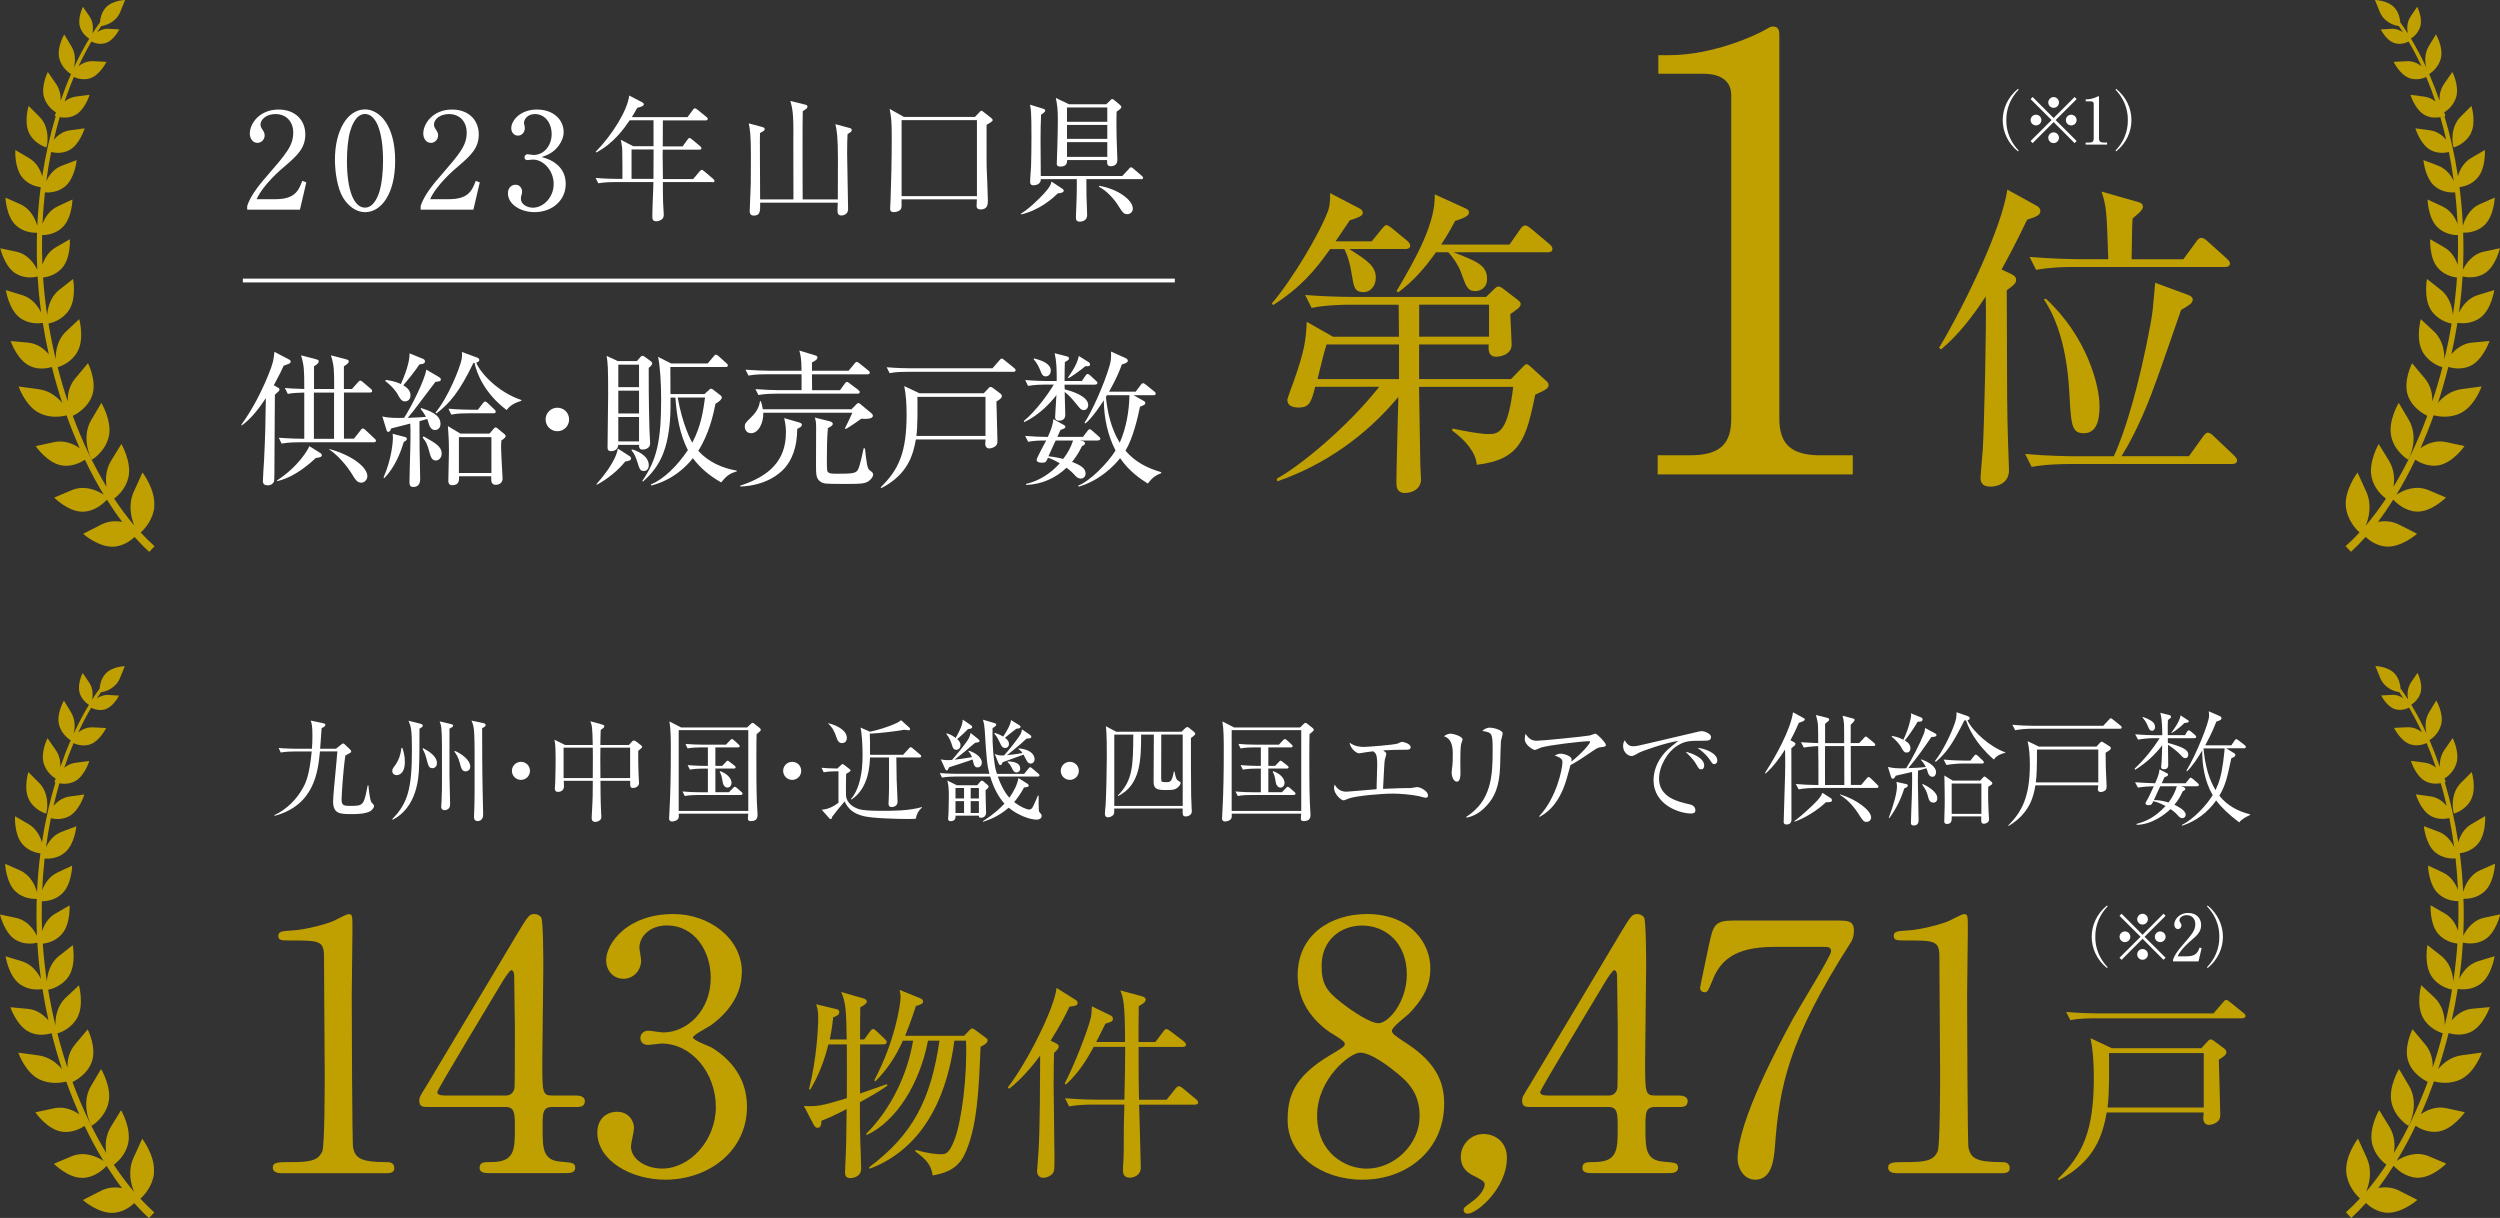 <?xml version="1.0" encoding="UTF-8"?>
<svg id="_レイヤー_2" data-name="レイヤー 2" xmlns="http://www.w3.org/2000/svg" viewBox="0 0 420.83 205.02">
  <rect x="0" y="0" width="420.83" height="205.02" fill="#333333" stroke="none"/>
  <defs>
    <style>
      .cls-1 {
        fill: #c0a000;
      }

      .cls-2 {
        fill: #fff;
      }
    </style>
  </defs>
  <g id="rayout">
    <g>
      <g>
        <g>
          <path class="cls-2" d="M303.52,121.4c-.13.06-.65.25-.73.29-.6,1.42-1.06,2.29-1.4,2.92l.65.35c.1.06.19.12.19.25,0,.21-.21.38-.69.75,0,1.9.02,10.24.02,11.93,0,.23,0,.9-.83.9-.44,0-.48-.29-.48-.44,0-.25.21-6.57.23-7.8.06-2.19.02-3.46,0-4.38-.94,1.48-1.98,2.9-3.29,4.05l-.08-.13c1.92-2.94,4.32-7.36,4.71-10.19l1.79.98c.17.08.19.1.19.19,0,.17-.15.27-.27.33ZM307.37,135.04c-1.5,1.42-3.73,2.77-5.28,3.27l-.06-.08c1.17-.86,2.67-2.27,3.11-2.69,1.19-1.15,1.4-1.54,1.63-2.08l1.48.94c.06.04.12.19.12.29,0,.35-.29.35-1,.35ZM315.88,132.64h-10.42c-.65,0-1.83.06-2.69.23l-.48-.9c1.15.1,2.29.17,3.46.17h.35c0-3.86,0-4.36-.04-6.55-.21.02-1.44.06-2.42.25l-.48-.9c.81.06,1.71.1,2.9.15,0-.48,0-2.61-.04-3.04-.02-.25-.08-.83-.35-1.69l1.86.46c.21.06.38.1.38.31,0,.15-.02.17-.69.71v3.25h3.21c0-.48,0-2.67-.02-3.11-.04-.77-.19-1.25-.25-1.5l1.67.44c.23.06.35.08.35.27,0,.23-.48.65-.65.81v3.08h1.44l.77-.83c.15-.17.23-.27.33-.27s.27.13.38.23l1,.83c.13.1.21.19.21.33,0,.19-.17.21-.31.21h-3.81c0,1.65,0,4.94.02,6.55h1.73l.9-1.06c.15-.17.23-.27.35-.27.15,0,.25.13.38.23l1.06,1.04c.13.13.23.21.23.33,0,.19-.17.23-.31.23ZM310.44,125.59h-3.23c0,1.04-.02,6.15,0,6.55h3.25c0-3.88-.02-5.42-.02-6.55ZM314.21,138.35c-.48,0-.56-.1-1.4-1.4-1.21-1.9-2.52-2.79-3.09-3.15l.04-.08c2.79.86,5.21,2.71,5.21,3.88,0,.4-.31.75-.77.75Z"/>
          <path class="cls-2" d="M325.11,124.07c-1.23,1.79-2.48,3.59-3.88,5.23.88-.02,2.11-.08,2.94-.19-.31-.67-.65-1-.81-1.19l.04-.1c.62.23,1.25.48,1.83.98.29.25.67.67.67,1.17,0,.23-.1.79-.6.79-.4,0-.65-.31-.77-.69-.15-.48-.15-.52-.25-.75-.4.15-.94.27-1.42.4,0,.31-.02.98-.02,1.88,0,1.79.12,4.67.12,6.46,0,.19,0,.9-.79.9-.5,0-.5-.31-.5-.46,0-.69.13-3.73.15-4.36.02-.77.08-2.77.04-4.19-.71.17-2.19.5-2.75.63-.15.31-.27.5-.5.5-.1,0-.21-.02-.29-.29l-.52-1.69c.85.19,1.23.27,3.06.23.92-1.4,2.29-4.09,2.94-5.71.21-.5.23-.75.25-1.08l1.67.9c.17.08.25.17.25.27,0,.29-.33.33-.86.37ZM320.54,132.72c-.44,1.48-1.27,3.34-2.5,5l-.1-.06c.9-2.38,1.38-4.31,1.38-5.27,0-.35-.04-.56-.1-.77l1.52.33c.25.06.4.08.4.27,0,.25-.29.37-.58.5ZM322.8,121.49c-.58,1.02-1.56,2.44-2.17,3.17.37.21.96.56.96,1.33,0,.4-.25.69-.63.69-.44,0-.6-.29-.94-.92-.15-.25-.6-.96-1.6-1.77l.04-.1c.4.06,1,.15,1.94.63.9-1.83,1.31-3.79,1.31-4.07,0-.13-.04-.29-.06-.38l1.71.69c.19.08.27.19.27.33,0,.4-.44.4-.83.4ZM325.44,135.1c-.63,0-.77-.54-.9-1.04-.23-.9-.35-1.08-.98-2l.13-.08c.69.33,2.42,1.27,2.42,2.36,0,.4-.17.77-.67.77ZM335.64,127.86c-.52-.44-1.6-1.4-2.79-3-.94-1.27-1.58-2.59-1.9-3.59h-.29c-1.86,3.77-3.02,5.48-4.79,6.96l-.17-.12c1.21-1.46,2.75-4.52,3.4-6.51.27-.81.25-1.35.25-1.71l1.79.62c.13.04.42.15.42.4s-.27.31-.38.33c.92,1.92,3.82,4.5,6.38,5.4v.08c-.46.1-1.4.35-1.92,1.13ZM333.66,128.53h-3.32c-.73,0-1.9.08-2.69.25l-.48-.92c1.56.15,3.06.17,3.46.17h1.06l.58-.75c.19-.25.25-.25.31-.25.12,0,.31.15.37.21l.79.75c.12.13.21.19.21.33,0,.19-.19.21-.31.21ZM334.68,132.45c-.04,1.4,0,2.79.06,4.19,0,.21.08,1.11.08,1.29,0,.48-.5.73-.83.73-.52,0-.5-.23-.48-1.23h-4.98c.02.54.06,1.27-.79,1.27-.46,0-.46-.33-.46-.5,0-.08.02-.5.02-.58.06-1.54.06-2.61.06-3.06,0-.27-.02-2.77-.06-4.02l1.4.86h4.63l.42-.46c.08-.08.21-.23.31-.23.08,0,.25.15.31.19l.77.62c.13.1.23.21.23.33,0,.19-.08.23-.69.6ZM333.53,131.89h-5v5.11h5v-5.11Z"/>
          <path class="cls-2" d="M354.44,126.72c.02.27.02.52.04,2.67,0,.33.13,2.84.13,2.92,0,.31-.02.52-.17.69-.21.19-.56.33-.85.33-.25,0-.46-.19-.46-.48,0-.04.06-.54.08-.65h-10.59c-.27,1.67-.85,4.67-4.52,6.84l-.06-.08c2.31-2.29,3.65-4.86,3.65-10.24,0-1.63-.13-2.88-.38-3.96l1.9.92h9.69l.58-.63c.19-.21.23-.21.31-.21.06,0,.25.1.33.17l1,.63c.13.06.19.15.19.31,0,.23-.15.31-.88.77ZM356.84,122.67h-14.93c-.73,0-1.9.08-2.69.25l-.48-.92c1.56.15,3.06.17,3.46.17h11.84l.94-1c.21-.23.23-.27.31-.27.1,0,.31.15.4.23l1.25,1c.08.08.21.17.21.31,0,.21-.19.23-.31.23ZM353.21,126.17h-10.32c0,2.98-.04,4.23-.19,5.53h10.51v-5.53Z"/>
          <path class="cls-2" d="M369.38,124.26h-4.46v.79c2.69.73,3.44,1.23,3.44,1.98,0,.37-.23.6-.5.6-.31,0-.5-.23-.71-.46-.52-.6-1.48-1.33-2.21-1.79,0,.25.04,3.4.04,3.42,0,.65-.48.69-.73.69-.46,0-.46-.27-.46-.4,0-.15.08-.73.08-.85.06-1.35.08-2.38.1-2.79-1.25,1.65-2.79,3.04-4.55,4.13l-.1-.19c1.63-1.52,3.02-3.25,4.23-5.13h-.96c-.73,0-1.9.08-2.69.25l-.48-.9c1.56.13,3.07.15,3.46.15h1.1c0-2.42-.19-3.19-.33-3.77l1.4.35c.19.04.4.1.4.31,0,.19-.06.23-.52.56-.02.48-.06,1.13-.02,2.54h2.92l.25-.48c.08-.13.21-.33.37-.33.1,0,.29.15.4.23l.63.54c.12.13.21.19.21.33,0,.19-.17.21-.31.21ZM369.82,132.35h-2.71l.46.15c.25.08.29.27.29.33,0,.17-.31.31-.44.37-.46,1.04-.96,1.75-1.4,2.27.25.13,1.9.85,1.9,1.67,0,.31-.21.58-.58.58-.35,0-.56-.25-.75-.48-.44-.5-.96-.88-1.23-1.04-.81.79-3.06,2.61-5.71,2.65l.02-.17c1.35-.35,3-.98,4.86-3-.96-.52-1.65-.73-2.06-.81-.21.46-.29.67-.79.67-.17,0-.52-.04-.52-.31,0-.08.06-.21.08-.25.44-.69.81-1.54,1.31-2.63-.67,0-1.83.08-2.67.23l-.48-.9c1.04.08,2.27.13,3.38.17.63-1.46.67-1.75.73-2.34l1.19.61c.1.04.25.1.25.29,0,.17-.15.27-.6.42-.15.33-.17.4-.46,1.02h4.02l.54-.67c.08-.13.21-.27.31-.27.12,0,.29.15.4.23l.77.67c.13.1.21.19.21.31,0,.19-.17.23-.31.23ZM362.25,123.01c-.38,0-.5-.31-.67-.71-.21-.56-.52-1.08-.94-1.52l.1-.08c1.04.33,1.54.75,1.67.86.33.29.35.71.35.83,0,.44-.27.63-.52.63ZM363.65,132.35c-.15.29-.17.33-.29.6-.1.25-.67,1.46-.79,1.73.4,0,1.23.02,2.46.4.88-1.15,1.23-2.13,1.4-2.73h-2.77ZM367.71,121.71c-1.02.98-1.67,1.4-2.13,1.67l-.06-.08c.29-.35,1.4-1.83,1.54-2.88l1.27.83c.06.04.12.13.12.21q0,.19-.75.25ZM376.93,138.43c-1.77-1.35-2.9-2.4-3.88-3.69-1.4,2-3.4,3.5-5.71,4.25l-.08-.12c2-.96,4.17-3.34,5.21-5.02-1.4-2.4-1.77-5.11-1.77-7.51-.75,1.25-1.69,2.71-2.56,3.5l-.1-.1c1.71-2.84,3.82-8.13,3.82-9.24,0-.25-.02-.5-.06-.77l1.73.75c.17.06.42.19.42.42,0,.25-.27.38-.88.58-.27.71-.77,2-1.86,3.98h4.4l.48-.73c.1-.15.21-.31.35-.31.1,0,.25.13.38.21l1.02.79c.1.08.21.17.21.31,0,.19-.17.23-.31.23h-3l1.31.81c.17.08.23.21.23.31,0,.27-.19.36-.67.54-.73,3.4-.98,4.52-2.02,6.32,1.27,1.63,3.15,2.65,5.17,3.13v.12c-.46.21-1.35.63-1.81,1.23ZM370.92,125.97c.29,3.19,1.02,5.34,2.02,7.03.6-1.23.98-2.42,1.29-4.73.15-1.13.23-2.06.25-2.29h-3.57Z"/>
        </g>
        <g>
          <path class="cls-1" d="M144.75,185.5c0,4.17,0,4.89.07,6.89.04,1.2.14,3.13.14,4.34,0,1.41-1.48,1.59-1.79,1.59-.76,0-.93-.45-.93-.96,0-.14.07-1.41.07-1.65.14-2.58.14-3.51.21-9.02-2.51,1.31-3.51,1.69-4.23,1.96-.04.62-.1,1.2-.66,1.2-.38,0-.58-.38-.69-.58l-1.62-3.1c2.14.1,2.72.07,7.23-1.31,0-3.03.03-6.44,0-9.06h-3.1c-1.03,4.17-2.51,6.68-3.06,7.61l-.21-.07c1.31-5.1,1.55-10.47,1.55-11.95,0-1.27-.14-1.72-.35-2.34l3.31.79c.28.07.59.14.59.52,0,.48-.48.69-1.03.89-.17,1.62-.34,2.65-.58,3.72h2.86c-.07-4.85-.17-6.27-.93-7.99l3.79,1.1c.21.07.52.24.52.48,0,.41-.58.72-1.1,1-.03.72-.03,4.37-.03,5.41h.69l.96-1.31c.17-.21.34-.45.52-.45.21,0,.45.21.62.38l1.38,1.31c.14.14.31.31.31.52,0,.31-.31.38-.52.38h-3.96c0,2.2-.04,6.06,0,8.27.69-.24,3.89-1.34,4.51-1.58l.1.24c-.96.69-2.03,1.38-4.61,2.79ZM165.06,176.17c-.28,7.2-.55,13.74-2.72,18.22-1.31,2.72-3.79,3.17-5.34,3.48-.24-1.55-.79-2.51-2.93-4.06l.1-.24c2.27.66,3.58.72,4.17.72.83,0,1.38,0,2.34-2.44,1.2-3.17,2.17-10.71,1.93-16.67h-1.96c-1,7.78-4.3,17.8-14.26,21.56l-.1-.24c7.3-5.47,10.4-11.3,11.85-21.32h-1.93c-1.41,7.27-5.3,13.53-10.3,15.88l-.1-.21c4.23-4.23,6.96-10.06,7.89-15.67h-1.72c-1.1,2.48-2.62,4.89-4.65,6.85l-.17-.17c3.38-6.34,4.44-12.6,4.44-14.05,0-.38-.04-.65-.17-1.17l3.44,1.38c.35.14.52.34.52.55,0,.45-.66.62-1.21.76-.89,2.76-1.48,4.17-1.82,5.03h9.92l.83-.86c.21-.24.38-.38.52-.38s.38.14.62.31l1.62,1.21c.24.17.38.28.38.48,0,.52-.79.9-1.17,1.07Z"/>
          <path class="cls-1" d="M180.98,169.28c-.21.07-.69.17-.96.17-.48,1.04-1.34,2.83-3.17,5.72l.96.48c.28.14.41.31.41.48s-.07.34-.21.52c-.14.14-.41.45-.58.59-.03.86-.07,2.82-.07,5.37,0,1.93.14,10.4.14,12.12,0,2.07,0,2.38-.28,2.76-.28.41-.96.76-1.58.76-.69,0-1.07-.45-1.07-1.1,0-.24.07-.72.07-.89.28-3.72.41-5.27.45-18.56-1.31,1.76-3.17,3.99-5.23,5.58l-.21-.24c3.24-4.17,7.85-13.3,8.2-16.74l3.24,2.03c.21.14.31.31.31.52,0,.28-.24.38-.41.45ZM201.12,185.95h-9.37c.03,1.62.28,9.33.28,10.57,0,1.52-1.48,1.72-1.86,1.72-1.14,0-1.14-.89-1.14-1.38,0-.07,0-.41.04-.86.1-1.03.1-3.51.1-4.65,0-1.34,0-2.41.1-5.41h-5.27c-.62,0-2.38,0-4.03.31l-.69-1.38c2.34.21,4.82.24,5.27.24h4.72c.07-2.96.14-6.41.14-8.89h-5.3c-1.14,2.03-2.27,4.1-4.68,6.34l-.21-.17c1.52-2.89,3.75-8.51,4.41-11.09.07-.35.1-.48.17-1.9l3.13,1.52c.24.1.41.31.41.58,0,.24-.1.41-.41.52-.38.14-.62.21-.86.31-1.07,2.17-1.21,2.41-1.55,3.07h4.86c0-6.54-.31-7.44-.79-8.68l3.69,1c.34.1.58.28.58.55,0,.34-.34.65-1.17,1.1,0,.52-.04,2.76-.04,3.27v2.76h2.83l1.34-1.76c.21-.28.34-.41.52-.41s.38.14.66.34l2.31,1.76c.17.14.34.38.34.52,0,.28-.24.38-.55.38h-7.44c0,4.68,0,5.23.07,8.89h4.65l1.45-1.82c.24-.31.41-.45.62-.45s.41.14.65.34l2.24,1.86c.21.17.34.38.34.55,0,.28-.28.34-.55.34Z"/>
        </g>
        <path class="cls-1" d="M373.5,178.37c.03,1.48.24,8.13.24,9.23,0,.41-.04.79-.38,1.14-.34.35-1.03.62-1.58.62-.41,0-.9-.35-.9-1.07,0-.17.07-.9.07-1.03h-16.32c-.66,3.62-1.86,8.16-8.09,11.4l-.14-.2c4.2-4.1,6.06-8.09,6.06-17.05,0-2.69-.17-4.75-.55-6.65l3.58,1.69h15.05l1.07-1.14c.1-.14.31-.35.55-.35.14,0,.35.1.55.28l1.76,1.31c.1.07.31.34.31.55,0,.45-.45.76-1.27,1.27ZM377.5,171.42h-24.97c-.83,0-2.48,0-4.03.31l-.69-1.38c2.34.2,4.86.24,5.3.24h19.49l1.58-1.83c.21-.24.38-.45.55-.45s.38.14.62.34l2.34,1.89c.1.1.31.24.31.48,0,.31-.31.38-.52.38ZM370.95,177.27h-15.94c.03,2.55.07,6.89-.24,9.16h16.19v-9.16Z"/>
        <g>
          <path class="cls-2" d="M62.32,136.55c-.85.49-2.4.49-3.22.49-1.88,0-3.03-.07-3.03-2.14,0-.81.27-3.41.57-6.69.06-.59.07-.83.15-1.72h-2.93c-.34,3.39-.91,9.03-7.62,10.84l-.06-.11c2.08-.98,3.77-2.65,4.85-4.66.55-1,1.06-2.25,1.44-6.06h-2.97c-.47,0-1.38.02-2.24.17l-.36-.76c1.29.11,2.63.13,2.9.13h2.71c.06-.74.08-1.46.08-2.2,0-1.63-.11-2.05-.29-2.54l2.03.42c.11.02.44.09.44.3,0,.27-.45.47-.63.55-.04.55-.21,2.97-.25,3.47h2.65l.89-.7c.09-.07.25-.19.34-.19.11,0,.23.11.34.23l.8.76c.11.11.21.23.21.36,0,.15-.09.21-.98.68-.38,2.42-.64,6.69-.64,7.44,0,.95.42,1.04,1.4,1.04,2.31,0,2.33-.08,2.99-3.45h.13c.02.25.21,2.48.53,2.88.06.06.27.27.3.32.06.06.11.15.11.27,0,.3-.34.7-.64.87Z"/>
          <path class="cls-2" d="M70.71,121.81c.42.11.45.21.45.34,0,.25-.38.42-.55.51,0,2.84,0,4.96-.08,6.67-.07,1.53-.3,6.52-4.41,8.66l-.1-.11c2.67-2.67,3.32-5.27,3.32-11.65,0-3.43-.15-3.9-.57-4.91l1.93.49ZM67.72,125.88c.19.57.43,1.27.43,2.35,0,2.1-1.08,2.25-1.4,2.25-.28,0-.72-.17-.72-.72,0-.28.13-.47.53-1,.11-.17.85-1.16,1-2.84l.15-.04ZM71.2,125.94c.51.25,2.35,1.19,2.35,2.5,0,.61-.4.87-.76.87-.59,0-.7-.49-.85-1.02-.34-1.29-.34-1.31-.81-2.26l.08-.09ZM75.84,121.87c.42.09.43.17.43.28,0,.17-.06.21-.61.51v7.92c0,.76.11,4.15.11,4.83,0,.89-.78.97-.93.97-.21,0-.57-.09-.57-.57,0-.15.06-.83.06-.99.07-1.21.07-2.54.07-4.34,0-4.2.02-6.88-.11-7.95-.06-.53-.17-.81-.29-1.1l1.82.43ZM76.58,126.41c.93.38,2.58,1.44,2.58,2.65,0,.49-.38.78-.78.78-.63,0-.72-.45-1-1.48-.25-.95-.63-1.48-.91-1.86l.11-.09ZM81.35,121.72c.21.04.4.13.4.34,0,.23-.28.36-.59.51,0,3.64.02,6.52.04,8.05,0,1.02.13,5.97.13,6.48,0,1.12-.85,1.12-.95,1.12-.07,0-.59-.02-.59-.68,0-.27.04-1.46.06-1.71.02-.72.04-1.48.04-2.9,0-5.97.02-7.96-.06-9.32-.06-1.27-.17-1.65-.47-2.31l1.99.42Z"/>
          <path class="cls-2" d="M87.69,131.28c-.83,0-1.52-.68-1.52-1.52s.68-1.52,1.52-1.52,1.52.65,1.52,1.52-.7,1.52-1.52,1.52Z"/>
          <path class="cls-2" d="M107.44,126.39c-.04,1.65.06,3.88.06,4.09s.07,1.14.07,1.33c0,.51-.49.83-1.02.83-.49,0-.49-.32-.47-1.21h-5c0,.4,0,3.26.11,5.44,0,.19.04.53.04.55,0,.23-.02.42-.17.57-.23.25-.57.36-.85.36-.61,0-.61-.49-.61-.7,0-.07.02-.4.02-.49.17-2.86.17-3.73.17-5.72h-4.89c0,.15.04.76.04.89,0,.97-.91.97-.99.97-.55,0-.55-.4-.55-.63,0-.32.06-.72.06-.93.04-1.08.07-2.73.07-4.04,0-.85,0-2.35-.19-3.18l1.8.89h4.64c-.06-2.97-.11-3.24-.4-4l2.05.57c.15.04.3.13.3.26,0,.17-.15.32-.61.63-.04.4-.04,2.18-.06,2.54h4.79l.57-.61c.06-.06.17-.15.27-.15.13,0,.25.06.34.13l.81.61c.11.08.25.19.25.32,0,.15-.25.36-.66.68ZM99.78,125.86h-4.91v5.11h4.91c0-.45.02-3.41.02-3.65,0-.32,0-1-.02-1.46ZM106.07,125.86h-5c0,.34-.02,1.14-.02,1.63s.02,2.93.02,3.48h5v-5.11Z"/>
          <path class="cls-2" d="M127.36,123.59c-.02.8-.04,1.55-.04,3.64,0,2.54,0,5.34.09,7.86.02.32.11,1.72.11,2.01,0,.4,0,1.12-1.14,1.12-.47,0-.49-.27-.49-.51,0-.11.04-.64.06-.74h-11.69c.02.45.02.55-.04.72-.09.34-.61.59-1.04.59-.47,0-.55-.27-.55-.51,0-.32.04-.83.06-1.16.19-3.41.23-6.84.23-10.27,0-1.78,0-3.52-.23-4.9l1.97,1.02h11.1l.59-.57c.11-.11.23-.21.34-.21s.21.07.34.19l.83.66c.09.07.21.19.21.34,0,.13-.17.27-.72.72ZM125.96,122.91h-11.71v13.6h11.71v-13.6ZM124.69,133.82h-7.18c-.51,0-1.4.02-2.24.17l-.38-.76c.97.09,1.93.13,2.92.13h1.35v-3.98h-.8c-.15,0-1.36,0-2.23.17l-.38-.76c1.5.13,2.84.13,2.92.13h.49v-3.11h-1.19c-.49,0-1.4.02-2.23.17l-.36-.76c.97.08,1.93.13,2.9.13h3.92l.68-.72c.09-.09.21-.23.32-.23.09,0,.26.13.34.19l.78.72c.07.08.19.17.19.29,0,.19-.19.21-.28.21h-3.81v3.11h1.14l.61-.63c.11-.13.23-.25.32-.25.07,0,.21.11.34.21l.81.63c.08.06.19.17.19.28,0,.19-.19.21-.28.21h-3.13v3.98h2.29l.66-.68c.13-.15.23-.23.32-.23.11,0,.25.11.34.19l.78.68c.07.07.19.17.19.28,0,.19-.19.21-.3.21ZM122.45,132.57c-.43,0-.7-.4-.78-.83-.19-1.08-.23-1.31-.53-1.84l.11-.09c1.33.51,1.89,1.33,1.89,1.97,0,.51-.34.8-.7.8Z"/>
          <path class="cls-2" d="M133.35,131.28c-.83,0-1.52-.68-1.52-1.52s.68-1.52,1.52-1.52,1.52.65,1.52,1.52-.7,1.52-1.52,1.52Z"/>
          <path class="cls-2" d="M154.16,137.82c-.49.04-.98.04-1.48.04-1.63,0-5.78-.11-7.27-.47-2.01-.49-2.69-1.4-3.24-2.48-.45.49-1.8,2.16-2.1,2.6-.04.25-.08.36-.25.36-.06,0-.17-.06-.21-.11l-1.29-1.46c1.04-.06,1.99-.53,2.82-1.17v-5.3c-.66,0-1.57,0-2.48.17l-.38-.76c.43.04,1.21.11,2.67.13l.64-.61c.06-.06.17-.15.25-.15s.15.06.27.15l.93.72c.06.06.13.11.13.21,0,.13-.07.19-.74.59-.04.47-.04,3.49-.02,3.65.13,1.42,1.52,2.2,2.69,2.39,1,.15,2.42.17,2.97.17,2.39,0,4.87,0,7.12-.63l.02.08c-.65.55-.93,1.17-1.06,1.89ZM141.75,125.09c-.64,0-.83-.61-.95-.97-.29-.91-.64-1.63-1.38-2.31l.02-.07c1.59.38,3.11,1.27,3.11,2.48,0,.65-.45.87-.8.87ZM154.8,127.51h-3.92c.02.61.04,3.28.06,3.83.02.57.15,3.09.15,3.64,0,.74-.74.87-.97.87-.55,0-.55-.42-.55-.61,0-.23.06-1.25.06-1.46.04-.8.02-1.57.02-2.39v-3.88h-3.2c-.06,1.33-.21,5.15-3.11,7.08l-.1-.09c.63-.7,1.06-1.63,1.35-2.58.55-1.9.61-3.43.61-4.94,0-1.65-.15-3.88-.36-4.51l1.61.7c1.04-.23,2.96-.72,4.62-1.53.15-.07.45-.3.62-.4l1.42,1.27c.06.06.09.15.09.23,0,.11-.09.19-.25.19-.07,0-.63-.09-.76-.09-.09,0-.27.06-.36.07-1.02.17-3.71.53-5.42.59.04.8.07,1.7.04,3.56h5.57l.97-1.06c.1-.11.21-.23.3-.23s.25.09.34.19l1.25,1.06c.11.09.19.11.19.28s-.15.21-.28.21Z"/>
          <path class="cls-2" d="M174.48,137.97c-1.17,0-3.24-.8-4.68-2.01-1.86,1.61-3.6,2.14-4.34,2.37v-.11c2.03-1.29,3.01-2.29,3.62-2.95-1-1.08-1.86-2.73-2.39-4.55h-5.89c-.47,0-1.38.02-2.24.17l-.36-.76c1.29.11,2.63.13,2.9.13h5.46c-.36-1.31-.49-2.1-.8-7.37-.06-.83-.11-1.04-.29-1.74l1.95.57c.11.04.28.09.28.27,0,.21-.26.36-.62.57-.02,1.04-.06,3.32.34,5.99.11.81.28,1.38.4,1.72h4.57l.72-.87c.17-.19.21-.25.3-.25.11,0,.23.09.36.21l1.02.87c.09.07.19.15.19.28,0,.17-.15.21-.28.21h-6.74c.42,1.19,1.1,2.63,1.95,3.56.74-1.04,1.34-2.2,1.52-3.31l1.52.95c.09.06.21.17.21.32,0,.21-.08.23-.78.32-.61,1.1-1.08,1.76-1.67,2.46,1,.76,2.08,1.25,2.54,1.25.42,0,.59-.36.85-.95.27-.55.47-1.08.61-1.4h.13c0,.34-.04,2.52.09,2.73.06.08.34.4.38.49.02.07.04.15.04.21,0,.53-.64.63-.87.63ZM164.57,129.18c-.51,0-.62-.45-.7-.72-.02-.09-.13-.55-.15-.62-.61.25-3.39,1.14-3.96,1.32-.23.47-.25.53-.38.53s-.23-.13-.27-.23l-.74-1.63c.61.13,1.08.13,1.19.13.21,0,.51-.02.7-.04.96-1.1,2.42-2.9,2.84-3.67.15-.3.23-.61.29-.87l1.31,1.06c.09.07.19.21.19.3,0,.17-.07.19-.74.3-.23.17-.38.3-1.74,1.46-.32.28-1.16.93-1.74,1.38.4-.04,1.88-.23,2.94-.42-.17-.45-.3-.68-.61-1l.09-.09c.91.26,2.18,1.02,2.18,2.01,0,.43-.27.8-.7.8ZM162.93,122.74c-.62.64-.74.74-1.8,1.68.25.23.55.51.55,1s-.32.8-.72.8c-.47,0-.59-.38-.76-.95-.06-.17-.28-.98-.89-1.7l.04-.13c.38.11.78.23,1.52.78.74-1.32,1.16-2.18,1.19-3.09l1.46,1c.07.06.13.15.13.26,0,.19-.15.29-.72.34ZM166.3,132.66c-.06.06-.34.3-.4.36-.02.59.09,3.2.09,3.75,0,.7-.51.89-.85.89-.36,0-.36-.17-.36-.36h-3.94c.06.59-.23.93-.81.93-.43,0-.43-.32-.43-.42,0-.15.06-.8.06-.91.02-.81.06-1.84.06-2.73,0-1.42-.04-1.91-.25-2.78l1.61.8h3.41l.47-.55c.15-.17.21-.23.32-.23.09,0,.21.07.32.17l.66.57c.06.04.15.15.15.27,0,.09-.06.19-.11.25ZM162.28,132.65h-1.44v1.76h1.44v-1.76ZM162.28,134.86h-1.44v1.99h1.44v-1.99ZM164.78,132.65h-1.38v1.76h1.38v-1.76ZM164.78,134.86h-1.38v1.99h1.38v-1.99ZM171.11,122.66c-.34.21-1.67,1.31-1.95,1.53.26.19.68.51.68,1.04,0,.42-.28.68-.64.68-.47,0-.66-.4-.87-.85-.43-.95-.7-1.27-.95-1.55l.08-.15c.42.15.87.3,1.4.63.53-.76,1.23-1.93,1.33-2.78l1.46.91c.06.04.13.11.13.23,0,.23-.06.23-.66.32ZM173.48,128.53c-.38,0-.55-.29-.72-.61-.23-.43-.36-.68-.47-.89-.55.21-3.01,1.08-3.5,1.27-.19.34-.19.49-.4.49-.15,0-.25-.17-.3-.29l-.64-1.59c.63.28,1.04.28,1.57.25.68-.74,2.4-2.88,2.76-3.56.17-.3.21-.53.25-.83l1.38.95c.07.06.19.17.19.3,0,.23-.07.25-.81.32-1.19,1.16-3.14,2.67-3.28,2.78.19-.02,1.52-.15,2.6-.36-.29-.42-.49-.55-.68-.66l.04-.13c2.2.19,2.69,1.23,2.69,1.84,0,.3-.19.72-.66.72ZM171.11,130.03c-.34,0-.51-.21-.72-.62-.32-.66-.43-.81-.78-1.1l.04-.15c.61.04,2.08.09,2.08,1.21,0,.51-.4.66-.63.66Z"/>
          <path class="cls-2" d="M180.08,131.28c-.83,0-1.52-.68-1.52-1.52s.68-1.52,1.52-1.52,1.52.65,1.52,1.52-.7,1.52-1.52,1.52Z"/>
          <path class="cls-2" d="M200.47,124.25c-.02,1.19.02,8.92.04,9.68.04,1.1.07,2.01.09,2.31,0,.06.02.3.02.34,0,.51-.47.85-1.01.85s-.55-.23-.53-1.33h-11.52c0,.74,0,.83-.08.97-.19.32-.64.51-.96.51-.38,0-.53-.25-.53-.59,0-.25.11-1.36.13-1.59.11-2.16.19-6.02.19-8.11,0-1.42,0-3.73-.15-5.04l1.74.93h10.97l.63-.59c.15-.15.3-.21.38-.21s.17.06.32.17l.72.59c.21.17.28.25.28.38,0,.19-.43.49-.74.72ZM199.08,123.65h-3.6c0,.96-.02,5.72-.02,6.8,0,.34,0,.97.06,1.06.09.13.38.15.74.15.7,0,1.04,0,1.33-1.8l.11.02c.19.85.29,1.33.55,1.48.43.27.49.3.49.42,0,.27-.27.61-.53.81-.36.3-.68.4-1.82.4-1.53,0-2.2-.11-2.2-1.38,0-1.14.04-6.69.04-7.95h-2.14c0,4.37-.13,8.45-3.86,10.34l-.06-.09c2.56-2.58,2.56-5.06,2.6-10.25h-3.2v12.01h11.52v-12.01Z"/>
          <path class="cls-2" d="M220.44,123.59c-.02.8-.04,1.55-.04,3.64,0,2.54,0,5.34.09,7.86.02.32.11,1.72.11,2.01,0,.4,0,1.12-1.14,1.12-.47,0-.49-.27-.49-.51,0-.11.04-.64.06-.74h-11.69c.02.45.02.55-.04.72-.09.34-.61.59-1.04.59-.47,0-.55-.27-.55-.51,0-.32.04-.83.06-1.16.19-3.41.23-6.84.23-10.27,0-1.78,0-3.52-.23-4.9l1.97,1.02h11.1l.59-.57c.11-.11.23-.21.34-.21s.21.07.34.19l.83.66c.09.07.21.19.21.34,0,.13-.17.27-.72.72ZM219.04,122.91h-11.71v13.6h11.71v-13.6ZM217.77,133.82h-7.18c-.51,0-1.4.02-2.24.17l-.38-.76c.97.09,1.93.13,2.92.13h1.35v-3.98h-.8c-.15,0-1.36,0-2.23.17l-.38-.76c1.5.13,2.84.13,2.92.13h.49v-3.11h-1.19c-.49,0-1.4.02-2.23.17l-.36-.76c.97.08,1.93.13,2.9.13h3.92l.68-.72c.09-.09.21-.23.32-.23.09,0,.26.13.34.19l.78.72c.07.08.19.17.19.29,0,.19-.19.21-.28.21h-3.81v3.11h1.14l.61-.63c.11-.13.23-.25.32-.25.07,0,.21.11.34.21l.81.63c.08.06.19.17.19.28,0,.19-.19.21-.28.21h-3.13v3.98h2.29l.66-.68c.13-.15.23-.23.32-.23.11,0,.25.11.34.19l.78.68c.07.07.19.17.19.28,0,.19-.19.21-.3.21ZM215.54,132.57c-.43,0-.7-.4-.78-.83-.19-1.08-.23-1.31-.53-1.84l.11-.09c1.33.51,1.89,1.33,1.89,1.97,0,.51-.34.8-.7.8Z"/>
          <path class="cls-2" d="M240.02,134.29c-.21,0-1.12-.27-1.31-.3-1.23-.25-3.03-.4-4.26-.4-1.97,0-5.95.36-7.29.78-.15.04-.87.36-.95.36-.55,0-1.65-1.17-1.65-2.06,0-.21.04-.36.11-.61.21.36.7,1.21,1.97,1.21.13,0,2.08-.17,2.35-.19.43-.04,2.35-.19,2.73-.23.09-2.99.11-3.62.11-4.11,0-1.78-.25-1.97-.68-2.27-1.17.15-1.23.15-1.78.25-.09.02-.53.09-.59.09-.55,0-1.55-.97-1.59-1.8.89.72,2.06.72,2.37.72.66,0,5.11-.34,5.72-.57.11-.04.61-.29.72-.29.19,0,1.46.3,1.46.91,0,.4-.45.42-.61.42-1.55,0-3.01.04-4,.11.45.38.51.42.51.59,0,.15-.23.85-.25,1-.08.55-.08.7-.3,4.89,2.84-.11,3.14-.13,3.79-.13.81,0,.89,0,1.12-.04.15-.02.7-.13.8-.13.62,0,1.86.7,1.86,1.4,0,.21-.09.4-.36.4Z"/>
          <path class="cls-2" d="M245.99,125.12c-.17.53-.17,2.22-.17,2.86,0,.34.02,1.89.02,2.22,0,.28,0,1.38-.61,1.38-.51,0-.87-.8-.87-1.55,0-.19.11-1.04.13-1.21.04-.3.06-.97.06-2.03q0-2.44-1.5-2.86c.36-.23.7-.43,1.1-.43.45,0,2.05.43,2.05.98,0,.08-.19.59-.21.64ZM252.65,124.77c-.04.25-.11,3.54-.13,4.22-.13,3.49-.98,5.21-2.22,6.57-1.44,1.63-2.88,1.97-3.43,2.08l-.06-.13c4.23-2.71,4.45-6.86,4.45-11.19,0-2.9-.06-3.01-1.74-3.28.25-.23.64-.55,1.29-.55.68,0,2.14.44,2.14.95,0,.21-.28,1.14-.3,1.33Z"/>
          <path class="cls-2" d="M269.39,125.79c-.49.08-.66.21-1.36.68-1.19.81-2.73,1.86-3.66,2.31-.11.36-.57,2.03-.66,2.35-1.33,4.56-3.62,5.85-4.56,6.38l-.06-.11c2.92-3.09,3.92-7.99,3.92-9.09,0-.55-.32-.78-1.31-1.14.47-.21.66-.3.97-.3.7,0,1.88.43,1.88.95,0,.11-.02.29-.04.38,1.9-1.5,3.16-3.07,3.16-3.32,0-.06-.02-.11-.27-.11-.98,0-6.7.64-8.03,1.08-.17.06-.87.4-1.02.4-.19,0-1.68-.78-1.68-1.82,0-.32.04-.61.13-.91.7,1.17,1.52,1.17,1.95,1.17.83,0,8.01-.72,8.87-.89.15-.02.8-.3.93-.3.3,0,1.76,1.53,1.76,1.86s-.08.32-.91.43Z"/>
          <path class="cls-2" d="M286.88,124.69c-2.42,0-3.14,0-4.41.76-1.76,1.04-3.2,3.49-3.2,5.64,0,3.16,3.33,3.9,5.04,4.28.29.06,1.08.23,1.08,1.04,0,.49-.47.53-.72.53-1.95,0-6.32-1.44-6.32-5.61,0-.81.15-2.44,1.55-4.24.53-.68.98-1.08,2.61-2.37-2.01.27-6.06,1.67-6.7,2.03-.81.47-.91.51-1.21.51-.47,0-1.38-.57-1.38-1.67,0-.49.13-.74.27-.97.36.57.64,1,1.48,1,.38,0,.87-.09,2.78-.55,2.25-.55,5.89-1.36,8.14-1.91.19-.04.45-.09.61-.09.29,0,1.52.36,1.52,1,0,.61-.59.61-1.12.61ZM286.35,129.5c-.32,0-.38-.08-.83-.87-.38-.66-.87-1.17-1.78-2.08,1.27.27,3.13,1.1,3.13,2.29,0,.32-.11.66-.51.66ZM288.57,128.63c-.28,0-.34-.09-.89-.93-.45-.66-1.31-1.36-1.93-1.82,1.21.11,3.33.89,3.33,2.14,0,.53-.4.61-.51.61Z"/>
        </g>
        <g>
          <path class="cls-1" d="M47.26,197.48c-1.28,0-1.34-.76-1.34-.93,0-.93.87-.93,2.97-.93,3.15,0,4.66-.18,5.36-1.81.41-.99.41-11.25.41-13.29,0-2.8-.12-16.38-.12-19.47,0-2.74-.82-2.74-5.71-2.74-1.4,0-1.98,0-1.98-.76s.58-.82,2.39-.93c1.4-.06,4.31-.64,6.59-1.46.41-.12,2.39-1.28,2.86-1.28.64,0,.64.17.64,2.8,0,1.57-.12,9.1-.12,10.84,0,2.68.06,25.07.23,25.71.41,1.69,1.22,2.39,5.54,2.39.52,0,1.4,0,1.4,1.05,0,.82-.93.82-1.46.82h-17.67Z"/>
          <path class="cls-1" d="M97.05,184.42c.35,0,1.4.06,1.4.93,0,.99-.87.99-1.4.99h-4.02c-1.69,0-1.69.93-1.69,3.44,0,3.56,0,5.54,3.09,5.77,1.92.17,2.39.17,2.39,1.05s-1.05.87-1.57.87h-13.12c-.47,0-1.4-.06-1.4-.87,0-.99.76-.99,1.98-.99,3.96,0,3.96-2.1,3.96-5.77,0-2.39,0-3.5-1.57-3.5h-13.12c-.7,0-1.4,0-1.4-1.05,0-.58.12-.76,1.17-2.45,1.28-2.16,15.04-25.13,15.39-25.77,1.75-2.86,1.92-3.21,2.86-3.21.35,0,.82.17,1.11.58.35.64.35,7.29.35,8.57,0,2.22-.17,13.12-.17,15.57,0,5.25,0,5.83,1.63,5.83h4.14ZM85.09,184.42c.93,0,1.4-.58,1.52-1.28.06-.52.06-6.94.06-10.38,0-.82-.12-8.51-.12-8.63,0-.17-.12-.82-.47-.82-.29,0-1.22,1.46-1.57,2.04-1.22,2.1-10.9,18.02-10.9,18.48,0,.35.35.58,1.17.58h10.32Z"/>
          <path class="cls-1" d="M124.86,163.72c0,3.44-1.98,6.53-5.19,8.86-.47.29-3.03,1.69-3.03,2.04,0,.52,2.74,1.46,3.21,1.75,2.74,1.69,5.89,4.78,5.89,9.91,0,7.46-6.41,12.3-13.76,12.3-5.83,0-11.43-3.27-11.43-7.93,0-2.39,1.63-3.5,3.32-3.5,1.98,0,2.86,1.57,2.86,2.74,0,.47-.52,2.62-.52,3.09,0,2.16,2.51,3.73,5.25,3.73,4.66,0,9.04-4.72,9.04-10.38s-4.02-10.67-9.15-10.67c-.29,0-1.92.23-2.27.23-.87,0-1.28-.52-1.28-1.17,0-.7.58-1.22,1.34-1.22.35,0,2.1.29,2.51.29,3.96,0,7.99-3.61,7.99-9.21,0-4.49-2.74-8.8-7.35-8.8-3.09,0-4.66,2.04-4.66,3.73,0,.29.29,1.81.29,2.16,0,1.75-1.34,3.09-2.97,3.09-1.87,0-2.92-1.57-2.92-3.09,0-2.8,3.44-7.81,11.37-7.81,5.77,0,11.49,3.91,11.49,9.85Z"/>
        </g>
        <g>
          <path class="cls-1" d="M224.04,177.54c2.1-1.28,2.33-1.4,2.33-1.81,0-.29-.35-.64-1.69-1.46-1.69-.99-6.24-4.14-6.24-10.09,0-6.88,5.6-10.32,11.66-10.32,7.35,0,10.73,4.96,10.67,9.21,0,2.33-.76,4.66-3.61,7.58-.41.41-2.86,2.22-2.86,2.86,0,.47.47.82,2.45,2.1,5.36,3.5,6.35,6.94,6.35,10.2,0,7.58-6.06,12.77-13.76,12.77-7,0-12.59-4.26-12.59-9.97,0-3.73.76-7.23,7.29-11.08ZM234.71,180.28c-.64-.52-3.85-3.09-5.77-3.09-1.63,0-7.23,4.37-7.23,10.61s4.72,8.92,8.34,8.92c4.66,0,8.92-4.08,8.92-8.86,0-3.73-1.81-5.71-4.26-7.58ZM225.67,168.68c2.22,1.75,5.07,3.56,6.36,3.56,1.69,0,4.78-3.56,4.78-8.22,0-5.36-3.61-8.22-7.52-8.22-3.56,0-6.82,2.39-6.82,6.76,0,3.03.82,4.26,3.21,6.12Z"/>
          <path class="cls-1" d="M247.65,202.37c1.05-.7,2.27-1.98,2.27-3.03,0-.47-.58-.76-1.69-1.34-.76-.35-2.33-1.11-2.33-3.26,0-2.04,1.63-3.85,3.85-3.85,1.75,0,3.91,1.17,3.91,4.02,0,5.13-5.07,9.39-6.59,9.39-.58,0-.7-.41-.7-.64,0-.29.06-.41,1.28-1.28Z"/>
          <path class="cls-1" d="M282.69,184.42c.35,0,1.4.06,1.4.93,0,.99-.87.99-1.4.99h-4.02c-1.69,0-1.69.93-1.69,3.44,0,3.56,0,5.54,3.09,5.77,1.92.17,2.39.17,2.39,1.05s-1.05.87-1.57.87h-13.12c-.47,0-1.4-.06-1.4-.87,0-.99.76-.99,1.98-.99,3.96,0,3.96-2.1,3.96-5.77,0-2.39,0-3.5-1.57-3.5h-13.12c-.7,0-1.4,0-1.4-1.05,0-.58.12-.76,1.17-2.45,1.28-2.16,15.04-25.13,15.39-25.77,1.75-2.86,1.92-3.21,2.86-3.21.35,0,.82.17,1.11.58.35.64.35,7.29.35,8.57,0,2.22-.17,13.12-.17,15.57,0,5.25,0,5.83,1.63,5.83h4.14ZM270.74,184.42c.93,0,1.4-.58,1.52-1.28.06-.52.06-6.94.06-10.38,0-.82-.12-8.51-.12-8.63,0-.17-.12-.82-.47-.82-.29,0-1.22,1.46-1.57,2.04-1.22,2.1-10.9,18.02-10.9,18.48,0,.35.35.58,1.17.58h10.32Z"/>
          <path class="cls-1" d="M309.62,154.97c1.28,0,2.45,0,2.45,1.63,0,1.17-.29,1.69-.64,2.22-10.44,16.38-11.89,24.08-12.65,34.16-.17,2.1-.47,5.6-3.32,5.6-1.98,0-2.97-2.04-2.97-3.5,0-6.41,7.29-19.82,9.27-23.5.99-1.81,6.47-10.67,6.47-11.43s-.47-.76-1.52-.76h-8.05c-6.7,0-9.09,2.33-10.38,5.6-.76,1.87-.87,2.04-1.34,2.04-.41,0-.76-.29-.76-.76,0-.18,1.34-6.47,1.52-7.35.7-3.21.99-3.96,4.02-3.96h17.9Z"/>
          <path class="cls-1" d="M319.18,197.48c-1.28,0-1.34-.76-1.34-.93,0-.93.87-.93,2.97-.93,3.15,0,4.66-.18,5.36-1.81.41-.99.41-11.25.41-13.29,0-2.8-.12-16.38-.12-19.47,0-2.74-.82-2.74-5.71-2.74-1.4,0-1.98,0-1.98-.76s.58-.82,2.39-.93c1.4-.06,4.31-.64,6.59-1.46.41-.12,2.39-1.28,2.86-1.28.64,0,.64.17.64,2.8,0,1.57-.12,9.1-.12,10.84,0,2.68.06,25.07.23,25.71.41,1.69,1.22,2.39,5.54,2.39.52,0,1.4,0,1.4,1.05,0,.82-.93.82-1.46.82h-17.67Z"/>
        </g>
        <path class="cls-1" d="M415.98,134.55c.93-1.88.09-4.59.09-4.59l-1.82,1.82c-1.83,1.83-1.38,4.67-1.17,5.17,0,0,1.98-.52,2.91-2.4ZM397.23,201.76c-.76.83-1.54,1.6-2.34,2.31l.9.95c.83-.76,1.66-1.6,2.47-2.51.73.68,1.84,1.44,3.26,1.61,2.65.31,5.4-2.14,5.4-2.14l-3.03-1.54c-1.24-.63-2.49-.66-3.56-.46.89-1.17,1.75-2.42,2.59-3.75.51.56,1.94,1.92,3.93,2.02,2.5.11,4.94-2.37,4.94-2.37l-2.93-1.24c-2.2-.93-4.32.02-5.42.77,1.12-1.85,2.19-3.82,3.18-5.9.77.51,2.18,1.21,3.82.97,2.48-.36,4.47-3.26,4.47-3.26l-3.09-.67c-1.73-.38-3.25.27-4.31,1.01.79-1.78,1.52-3.62,2.2-5.52.84.21,2.71.53,4.52-.36,2.42-1.18,3.55-4.5,3.55-4.5l-3.35.45c-1.83.24-3.15,1.31-4,2.32.65-1.97,1.23-3.99,1.75-6.05.81.24,2.27.5,3.72-.18,2.14-1.02,3.22-4.19,3.22-4.19l-2.94.27c-1.56.14-2.71,1.05-3.48,1.96.39-1.74.73-3.5,1.01-5.28.67.1,2.4.23,3.87-.88,1.87-1.4,2.34-4.64,2.34-4.64l-2.76.84c-1.66.51-2.65,1.84-3.19,2.97.17-1.18.3-2.37.42-3.56.08-.85.14-1.69.19-2.54.66.16,2.26.38,3.71-.52,1.89-1.18,2.57-4.23,2.57-4.23l-2.7.57c-1.87.4-2.98,1.94-3.52,3.04.1-2.1.11-4.18.04-6.23.6.02,2.29-.04,3.59-1.28,1.61-1.53,1.72-4.63,1.72-4.63l-2.51,1.11c-1.74.77-2.53,2.49-2.85,3.67-.1-2.21-.29-4.39-.57-6.53.72-.1,2.08-.43,3.06-1.6,1.41-1.66,1.21-4.66,1.21-4.66l-2.31,1.35c-1.27.74-1.92,2-2.22,3.07-.54-3.53-1.31-6.93-2.27-10.12.11-.04.17-.06.17-.06-.02-.11-.1-.31-.22-.56.52-.33,1.6-1.16,2.02-2.58.56-1.9-.64-4.24-.64-4.24l-1.39,2.01c-.64.92-.81,1.96-.77,2.85-.54-1.56-1.12-3.07-1.74-4.5.26-.16,1.6-1.06,1.98-2.71.42-1.83-.84-3.97-.84-3.97l-1.21,1.99c-.76,1.26-.66,2.66-.41,3.62-.8-1.74-1.67-3.38-2.59-4.9.4-.26,1.25-.92,1.57-2.03.43-1.49-.52-3.33-.52-3.33l-1.08,1.59c-.66.97-.66,2.08-.51,2.88-.41-.64-.83-1.25-1.26-1.84-.05-.64-.24-1.64-.94-2.45-1.11-1.28-3.3-1.33-3.3-1.33l.82,2.01c.73,1.8,2.55,2.31,3.23,2.38v.05c.22.32.44.65.66.99-.5-.35-1.14-.62-1.9-.58l-1.83.1s.9,1.86,2.3,2.3c1,.32,1.93-.03,2.39-.25.76,1.3,1.49,2.69,2.17,4.15-.63-.5-1.47-.9-2.48-.85l-2.22.11s1.09,2.25,2.77,2.78c1.1.34,2.13.04,2.72-.23.56,1.33,1.08,2.7,1.56,4.13-.51-.41-1.13-.73-1.89-.83l-2.32-.3s.76,2.54,2.43,3.42c.95.5,1.93.46,2.6.34.36,1.24.69,2.51.99,3.81-.62-.73-1.51-1.42-2.71-1.59l-2.48-.34s.8,2.72,2.58,3.67c1.15.61,2.36.48,3.06.32.32,1.6.59,3.23.82,4.9-.47-.99-1.28-2.09-2.63-2.6l-2.48-.94s.26,2.99,1.89,4.39c1.26,1.07,2.8,1.09,3.45,1.05.19,1.75.33,3.53.41,5.32-.4-1.08-1.17-2.32-2.56-2.97l-2.49-1.16s.06,3.1,1.65,4.66c1.21,1.19,2.78,1.34,3.46,1.34.03,1.66.02,3.33-.05,5.01-.34-1.05-1-2.23-2.23-2.94l-2.39-1.38s-.19,3.1,1.27,4.8c1.06,1.24,2.52,1.56,3.24,1.65-.07.99-.15,1.97-.26,2.96-.12,1.13-.26,2.26-.43,3.39-.09-1.29-.54-3.11-2.05-4.29l-2.31-1.82s-.62,3.21.67,5.22c1.09,1.7,2.93,2.19,3.47,2.29-.33,2.03-.74,4.03-1.22,6.01.03-1.33-.27-3.29-1.74-4.68l-2.22-2.08s-.9,3.23.26,5.41c.99,1.86,2.84,2.53,3.37,2.69-.5,1.96-1.07,3.89-1.7,5.77.04-1.21-.22-2.66-1.27-3.91l-2.13-2.54s-1.59,3.09-.67,5.53c.74,1.97,2.56,3,3.23,3.33-1.6,4.34-3.53,8.38-5.69,11.95.2-1.29.15-2.91-.76-4.39l-1.73-2.82s-1.78,3.05-1.18,5.65c.43,1.83,1.69,3.01,2.4,3.54-1.09,1.64-2.22,3.16-3.41,4.55.58-1.38,1.07-3.56.1-5.71l-1.47-3.23s-2.27,2.96-1.96,5.79c.25,2.24,1.71,3.76,2.3,4.3ZM403.83,179.95s-1.83,3.02-1.26,5.63c.57,2.61,2.84,3.93,2.84,3.93.39-.54,1.8-3.86.11-6.71l-1.68-2.85Z"/>
        <path class="cls-1" d="M7.76,136.96c.2-.49.65-3.34-1.17-5.17l-1.82-1.82s-.84,2.71.09,4.59c.93,1.88,2.91,2.4,2.91,2.4ZM25.9,197.47c.31-2.83-1.96-5.79-1.96-5.79l-1.47,3.23c-.97,2.15-.48,4.33.1,5.71-1.18-1.39-2.32-2.91-3.41-4.55.71-.53,1.97-1.71,2.4-3.54.61-2.6-1.18-5.65-1.18-5.65l-1.73,2.82c-.9,1.48-.96,3.1-.76,4.39-2.16-3.58-4.09-7.62-5.69-11.95.67-.32,2.49-1.36,3.23-3.33.92-2.44-.67-5.53-.67-5.53l-2.13,2.54c-1.05,1.25-1.31,2.7-1.27,3.91-.63-1.88-1.2-3.81-1.7-5.77.53-.16,2.38-.83,3.37-2.69,1.15-2.18.26-5.41.26-5.41l-2.22,2.08c-1.48,1.39-1.77,3.35-1.74,4.68-.47-1.98-.88-3.98-1.22-6.01.53-.11,2.37-.59,3.47-2.29,1.29-2.01.67-5.22.67-5.22l-2.31,1.82c-1.51,1.18-1.96,3-2.05,4.29-.16-1.12-.31-2.26-.43-3.39-.1-.99-.19-1.97-.26-2.96.72-.08,2.18-.41,3.24-1.65,1.46-1.7,1.27-4.8,1.27-4.8l-2.39,1.38c-1.23.71-1.89,1.89-2.23,2.94-.07-1.68-.09-3.36-.05-5.01.67,0,2.25-.15,3.46-1.34,1.59-1.56,1.65-4.66,1.65-4.66l-2.49,1.16c-1.39.65-2.15,1.89-2.56,2.97.08-1.8.22-3.57.41-5.32.65.05,2.19.03,3.45-1.05,1.63-1.4,1.89-4.39,1.89-4.39l-2.48.94c-1.35.51-2.16,1.61-2.63,2.6.22-1.66.5-3.3.82-4.9.7.17,1.91.3,3.06-.32,1.78-.95,2.58-3.67,2.58-3.67l-2.48.34c-1.2.16-2.09.86-2.71,1.59.3-1.3.63-2.57.99-3.81.67.12,1.65.16,2.6-.34,1.67-.88,2.43-3.42,2.43-3.42l-2.32.3c-.75.1-1.38.42-1.89.83.48-1.43,1-2.8,1.56-4.13.59.26,1.62.57,2.72.23,1.69-.54,2.77-2.78,2.77-2.78l-2.22-.11c-1.01-.05-1.85.35-2.48.85.68-1.46,1.4-2.85,2.17-4.15.45.22,1.38.57,2.39.25,1.4-.44,2.3-2.3,2.3-2.3l-1.83-.1c-.75-.04-1.39.23-1.9.58.22-.34.44-.67.67-.99v-.05c.67-.07,2.48-.58,3.22-2.38l.82-2.01s-2.19.04-3.3,1.33c-.7.81-.89,1.82-.94,2.45-.43.59-.85,1.2-1.26,1.84.15-.8.15-1.92-.51-2.88l-1.08-1.59s-.95,1.83-.52,3.33c.32,1.12,1.17,1.77,1.57,2.03-.92,1.52-1.79,3.16-2.59,4.9.25-.96.35-2.36-.41-3.62l-1.21-1.99s-1.26,2.14-.84,3.97c.38,1.65,1.72,2.55,1.98,2.71-.63,1.43-1.21,2.94-1.74,4.5.04-.89-.13-1.93-.77-2.85l-1.39-2.01s-1.2,2.35-.64,4.24c.42,1.42,1.5,2.25,2.02,2.58-.12.25-.19.45-.22.56,0,0,.06.03.17.06-.96,3.19-1.73,6.59-2.27,10.12-.31-1.07-.95-2.33-2.22-3.07l-2.31-1.35s-.19,3,1.21,4.66c.99,1.17,2.34,1.5,3.06,1.6-.28,2.14-.47,4.32-.57,6.53-.32-1.18-1.12-2.89-2.85-3.67l-2.51-1.11s.11,3.09,1.72,4.63c1.3,1.24,2.99,1.3,3.59,1.28-.06,2.06-.05,4.13.04,6.23-.53-1.1-1.64-2.64-3.52-3.04l-2.7-.57s.69,3.05,2.57,4.23c1.45.91,3.04.68,3.71.52.05.85.11,1.69.19,2.54.11,1.19.25,2.38.42,3.56-.54-1.13-1.54-2.46-3.19-2.97l-2.76-.84s.47,3.23,2.34,4.64c1.47,1.11,3.2.98,3.87.88.28,1.78.62,3.54,1.01,5.28-.77-.91-1.93-1.82-3.48-1.96l-2.94-.27s1.07,3.17,3.22,4.19c1.44.69,2.91.42,3.72.18.51,2.06,1.1,4.08,1.75,6.05-.85-1.02-2.17-2.08-4-2.32l-3.35-.45s1.14,3.33,3.55,4.5c1.81.88,3.68.57,4.52.36.68,1.9,1.42,3.74,2.2,5.52-1.06-.74-2.57-1.39-4.31-1.01l-3.09.67s1.98,2.9,4.47,3.26c1.64.24,3.05-.47,3.82-.97.99,2.09,2.06,4.06,3.18,5.9-1.1-.75-3.22-1.7-5.42-.77l-2.93,1.24s2.43,2.49,4.94,2.37c1.99-.09,3.43-1.46,3.93-2.02.84,1.33,1.7,2.58,2.59,3.75-1.08-.21-2.33-.18-3.56.46l-3.03,1.54s2.75,2.45,5.4,2.14c1.42-.17,2.53-.93,3.26-1.61.81.91,1.63,1.75,2.47,2.51l.9-.95c-.79-.71-1.57-1.48-2.34-2.31.6-.54,2.05-2.06,2.3-4.3ZM15.32,182.8c-1.68,2.85-.28,6.17.11,6.71,0,0,2.26-1.32,2.84-3.93.57-2.61-1.26-5.63-1.26-5.63l-1.68,2.85Z"/>
        <g>
          <path class="cls-2" d="M354.68,162.96c-1.7-1.36-2.58-3.32-2.58-5.27s.88-3.91,2.58-5.27l.1.15c-2.03,2.15-2.07,4.32-2.07,5.12s.04,2.97,2.07,5.12l-.1.15Z"/>
          <path class="cls-2" d="M357.13,161.57l-.35-.35,3.54-3.53-3.54-3.53.35-.35,3.53,3.54,3.53-3.54.35.35-3.54,3.53,3.54,3.53-.35.35-3.53-3.54-3.53,3.54ZM358.6,157.69c0,.49-.4.9-.9.9s-.91-.4-.91-.9.41-.9.91-.9.9.41.9.9ZM361.56,154.73c0,.48-.39.9-.9.9s-.9-.41-.9-.9.41-.91.9-.91.9.41.9.91ZM361.56,160.65c0,.49-.39.91-.9.91s-.9-.41-.9-.91.41-.9.9-.9.9.41.9.9ZM364.54,157.69c0,.49-.4.9-.91.9s-.9-.4-.9-.9.41-.9.9-.9.91.41.91.9Z"/>
          <path class="cls-2" d="M370.07,161.83h-4.28v-.29c.22-.69.73-1.45,1.6-2.44,1.6-1.85,2.15-2.47,2.15-3.56,0-.82-.52-1.49-1.45-1.49-.76,0-1.22.46-1.22.85,0,.03,0,.17.11.34.14.22.23.34.23.54,0,.33-.26.61-.59.61-.38,0-.62-.36-.62-.76,0-.79.77-1.95,2.34-1.95,1.35,0,2.18.85,2.18,2.03,0,1.1-.63,1.7-1.61,2.54-.37.3-1.81,1.54-2.35,2.73h1.5c1.52,0,1.88-.59,2.21-1.49l.33.12-.52,2.23Z"/>
          <path class="cls-2" d="M371.61,162.96l-.1-.15c2.03-2.14,2.07-4.32,2.07-5.12s-.04-2.97-2.07-5.12l.1-.15c1.7,1.36,2.58,3.32,2.58,5.27s-.88,3.91-2.58,5.27Z"/>
        </g>
      </g>
      <g>
        <path class="cls-1" d="M415.93,22.42c.93-1.88.09-4.59.09-4.59l-1.82,1.82c-1.83,1.83-1.38,4.67-1.17,5.17,0,0,1.98-.52,2.91-2.4ZM397.18,89.63c-.76.83-1.54,1.6-2.34,2.31l.9.95c.83-.76,1.66-1.6,2.47-2.51.73.68,1.84,1.44,3.26,1.61,2.65.31,5.4-2.14,5.4-2.14l-3.03-1.54c-1.24-.63-2.49-.66-3.56-.46.89-1.17,1.75-2.42,2.59-3.75.51.56,1.94,1.92,3.93,2.02,2.5.11,4.94-2.37,4.94-2.37l-2.93-1.24c-2.2-.93-4.32.02-5.42.77,1.12-1.85,2.19-3.82,3.18-5.9.77.51,2.18,1.21,3.82.97,2.48-.36,4.47-3.26,4.47-3.26l-3.09-.67c-1.73-.38-3.25.27-4.31,1.01.79-1.78,1.52-3.62,2.2-5.52.84.21,2.71.53,4.52-.36,2.42-1.18,3.55-4.5,3.55-4.5l-3.35.45c-1.83.24-3.15,1.31-4,2.32.65-1.97,1.23-3.99,1.75-6.05.81.24,2.27.5,3.72-.18,2.14-1.02,3.22-4.19,3.22-4.19l-2.94.27c-1.56.14-2.71,1.05-3.48,1.96.39-1.74.73-3.5,1.01-5.28.67.1,2.4.23,3.87-.88,1.87-1.4,2.34-4.64,2.34-4.64l-2.76.84c-1.66.51-2.65,1.84-3.19,2.97.17-1.18.3-2.37.42-3.56.08-.85.14-1.69.19-2.54.66.16,2.26.38,3.71-.52,1.89-1.18,2.57-4.23,2.57-4.23l-2.7.57c-1.87.4-2.98,1.94-3.52,3.04.1-2.1.11-4.18.04-6.23.6.02,2.29-.04,3.59-1.28,1.61-1.53,1.72-4.63,1.72-4.63l-2.51,1.11c-1.74.77-2.53,2.49-2.85,3.67-.1-2.21-.29-4.39-.57-6.53.72-.1,2.08-.43,3.06-1.6,1.41-1.66,1.21-4.66,1.21-4.66l-2.31,1.35c-1.27.74-1.92,2-2.22,3.07-.54-3.53-1.31-6.93-2.27-10.12.11-.04.17-.06.17-.06-.02-.11-.1-.31-.22-.56.52-.33,1.6-1.16,2.02-2.58.56-1.9-.64-4.24-.64-4.24l-1.39,2.01c-.64.92-.81,1.96-.77,2.85-.54-1.56-1.12-3.07-1.74-4.5.26-.16,1.6-1.06,1.98-2.71.42-1.83-.84-3.97-.84-3.97l-1.21,1.99c-.76,1.26-.66,2.66-.41,3.62-.8-1.74-1.67-3.38-2.59-4.9.4-.26,1.25-.92,1.57-2.03.43-1.49-.52-3.33-.52-3.33l-1.08,1.59c-.66.97-.66,2.08-.51,2.88-.41-.64-.83-1.25-1.26-1.84-.05-.64-.24-1.64-.94-2.45C401.97.04,399.78,0,399.78,0l.82,2.01c.73,1.8,2.55,2.31,3.23,2.38v.05c.22.32.44.65.66.99-.5-.35-1.14-.62-1.9-.58l-1.83.1s.9,1.86,2.3,2.3c1,.32,1.93-.03,2.39-.25.76,1.3,1.49,2.69,2.17,4.15-.63-.5-1.47-.9-2.48-.85l-2.22.11s1.09,2.25,2.77,2.78c1.1.34,2.13.04,2.72-.23.56,1.33,1.08,2.7,1.56,4.13-.51-.41-1.13-.73-1.89-.83l-2.32-.3s.76,2.54,2.43,3.42c.95.5,1.93.46,2.6.34.36,1.24.69,2.51.99,3.81-.62-.73-1.51-1.42-2.71-1.59l-2.48-.34s.8,2.72,2.58,3.67c1.15.61,2.36.48,3.06.32.32,1.6.59,3.23.82,4.9-.47-.99-1.28-2.09-2.63-2.6l-2.48-.94s.26,2.99,1.89,4.39c1.26,1.07,2.8,1.09,3.45,1.05.19,1.75.33,3.53.41,5.32-.4-1.08-1.17-2.32-2.56-2.97l-2.49-1.16s.06,3.1,1.65,4.66c1.21,1.19,2.78,1.34,3.46,1.34.03,1.66.02,3.33-.05,5.01-.34-1.05-1-2.23-2.23-2.94l-2.39-1.38s-.19,3.1,1.27,4.8c1.06,1.24,2.52,1.56,3.24,1.65-.07.99-.15,1.97-.26,2.96-.12,1.13-.26,2.26-.43,3.39-.09-1.29-.54-3.11-2.05-4.29l-2.31-1.82s-.62,3.21.67,5.22c1.09,1.7,2.93,2.19,3.47,2.29-.33,2.03-.74,4.03-1.22,6.01.03-1.33-.27-3.29-1.74-4.68l-2.22-2.08s-.9,3.23.26,5.41c.99,1.86,2.84,2.53,3.37,2.69-.5,1.96-1.07,3.89-1.7,5.77.04-1.21-.22-2.66-1.27-3.91l-2.13-2.54s-1.59,3.09-.67,5.53c.74,1.97,2.56,3,3.23,3.33-1.6,4.34-3.53,8.38-5.69,11.95.2-1.29.15-2.91-.76-4.39l-1.73-2.82s-1.78,3.05-1.18,5.65c.43,1.83,1.69,3.01,2.4,3.54-1.09,1.64-2.22,3.16-3.41,4.55.58-1.38,1.07-3.56.1-5.71l-1.47-3.23s-2.27,2.96-1.96,5.79c.25,2.24,1.71,3.76,2.3,4.3ZM403.78,67.82s-1.83,3.02-1.26,5.63c.57,2.61,2.84,3.93,2.84,3.93.39-.54,1.8-3.86.11-6.71l-1.68-2.85Z"/>
        <path class="cls-1" d="M7.81,24.82c.2-.49.65-3.34-1.17-5.17l-1.82-1.82s-.84,2.71.09,4.59c.93,1.88,2.91,2.4,2.91,2.4ZM25.95,85.33c.31-2.83-1.96-5.79-1.96-5.79l-1.47,3.23c-.97,2.15-.48,4.33.1,5.71-1.18-1.39-2.32-2.91-3.41-4.55.71-.53,1.97-1.71,2.4-3.54.61-2.6-1.18-5.65-1.18-5.65l-1.73,2.82c-.9,1.48-.96,3.1-.76,4.39-2.16-3.58-4.09-7.62-5.69-11.95.67-.32,2.49-1.36,3.23-3.33.92-2.44-.67-5.53-.67-5.53l-2.13,2.54c-1.05,1.25-1.31,2.7-1.27,3.91-.63-1.88-1.2-3.81-1.7-5.77.53-.16,2.38-.83,3.37-2.69,1.15-2.18.26-5.41.26-5.41l-2.22,2.08c-1.48,1.39-1.77,3.35-1.74,4.68-.47-1.98-.88-3.98-1.22-6.01.53-.11,2.37-.59,3.47-2.29,1.29-2.01.67-5.22.67-5.22l-2.31,1.82c-1.51,1.18-1.96,3-2.05,4.29-.16-1.12-.31-2.26-.43-3.39-.1-.99-.19-1.97-.26-2.96.72-.08,2.18-.41,3.24-1.65,1.46-1.7,1.27-4.8,1.27-4.8l-2.39,1.38c-1.23.71-1.89,1.89-2.23,2.94-.07-1.68-.09-3.36-.05-5.01.67,0,2.25-.15,3.46-1.34,1.59-1.56,1.65-4.66,1.65-4.66l-2.49,1.16c-1.39.65-2.15,1.89-2.56,2.97.08-1.8.22-3.57.41-5.32.65.05,2.19.03,3.45-1.05,1.63-1.4,1.89-4.39,1.89-4.39l-2.48.94c-1.35.51-2.16,1.61-2.63,2.6.22-1.66.5-3.3.82-4.9.7.17,1.91.3,3.06-.32,1.78-.95,2.58-3.67,2.58-3.67l-2.48.34c-1.2.16-2.09.86-2.71,1.59.3-1.3.63-2.57.99-3.81.67.12,1.65.16,2.6-.34,1.67-.88,2.43-3.42,2.43-3.42l-2.32.3c-.75.1-1.38.42-1.89.83.48-1.43,1-2.8,1.56-4.13.59.26,1.62.57,2.72.23,1.69-.54,2.77-2.78,2.77-2.78l-2.22-.11c-1.01-.05-1.85.35-2.48.85.68-1.46,1.4-2.85,2.17-4.15.45.22,1.38.57,2.39.25,1.4-.44,2.3-2.3,2.3-2.3l-1.83-.1c-.75-.04-1.39.23-1.9.58.22-.34.44-.67.67-.99v-.05c.67-.07,2.48-.58,3.22-2.38l.82-2.01s-2.19.04-3.3,1.33c-.7.81-.89,1.82-.94,2.45-.43.59-.85,1.2-1.26,1.84.15-.8.15-1.92-.51-2.88l-1.08-1.59s-.95,1.83-.52,3.33c.32,1.12,1.17,1.77,1.57,2.03-.92,1.52-1.79,3.16-2.59,4.9.25-.96.35-2.36-.41-3.62l-1.21-1.99s-1.26,2.14-.84,3.97c.38,1.65,1.72,2.55,1.98,2.71-.63,1.43-1.21,2.94-1.74,4.5.04-.89-.13-1.93-.77-2.85l-1.39-2.01s-1.2,2.35-.64,4.24c.42,1.42,1.5,2.25,2.02,2.58-.12.25-.19.45-.22.56,0,0,.06.03.17.06-.96,3.19-1.73,6.59-2.27,10.12-.31-1.07-.95-2.33-2.22-3.07l-2.31-1.35s-.19,3,1.21,4.66c.99,1.17,2.34,1.5,3.06,1.6-.28,2.14-.47,4.32-.57,6.53-.32-1.18-1.12-2.89-2.85-3.67l-2.51-1.11s.11,3.09,1.72,4.63c1.3,1.24,2.99,1.3,3.59,1.28-.06,2.06-.05,4.13.04,6.23-.53-1.1-1.64-2.64-3.52-3.04l-2.7-.57s.69,3.05,2.57,4.23c1.45.91,3.04.68,3.71.52.05.85.11,1.69.19,2.54.11,1.19.25,2.38.42,3.56-.54-1.13-1.54-2.46-3.19-2.97l-2.76-.84s.47,3.23,2.34,4.64c1.47,1.11,3.2.98,3.87.88.28,1.78.62,3.54,1.01,5.28-.77-.91-1.93-1.82-3.48-1.96l-2.94-.27s1.07,3.17,3.22,4.19c1.44.69,2.91.42,3.72.18.51,2.06,1.1,4.08,1.75,6.05-.85-1.02-2.17-2.08-4-2.32l-3.35-.45s1.14,3.33,3.55,4.5c1.81.88,3.68.57,4.52.36.68,1.9,1.42,3.74,2.2,5.52-1.06-.74-2.57-1.39-4.31-1.01l-3.09.67s1.98,2.9,4.47,3.26c1.64.24,3.05-.47,3.82-.97.99,2.09,2.06,4.06,3.18,5.9-1.1-.75-3.22-1.7-5.42-.77l-2.93,1.24s2.43,2.49,4.94,2.37c1.99-.09,3.43-1.46,3.93-2.02.84,1.33,1.7,2.58,2.59,3.75-1.08-.21-2.33-.18-3.56.46l-3.03,1.54s2.75,2.45,5.4,2.14c1.42-.17,2.53-.93,3.26-1.61.81.91,1.63,1.75,2.47,2.51l.9-.95c-.79-.71-1.57-1.48-2.34-2.31.6-.54,2.05-2.06,2.3-4.3ZM15.37,70.67c-1.68,2.85-.28,6.17.11,6.71,0,0,2.26-1.32,2.84-3.93.57-2.61-1.26-5.63-1.26-5.63l-1.68,2.85Z"/>
        <g>
          <path class="cls-2" d="M50.46,35.29h-8.85v-.61c.45-1.42,1.51-2.99,3.31-5.04,3.31-3.83,4.44-5.11,4.44-7.36,0-1.69-1.08-3.08-2.99-3.08-1.58,0-2.52.95-2.52,1.76,0,.07,0,.36.23.7.29.45.47.7.47,1.13,0,.68-.54,1.26-1.22,1.26-.79,0-1.28-.74-1.28-1.58,0-1.64,1.6-4.03,4.84-4.03,2.79,0,4.5,1.76,4.5,4.19,0,2.27-1.31,3.51-3.33,5.25-.77.63-3.74,3.17-4.86,5.65h3.11c3.15,0,3.89-1.22,4.57-3.08l.68.25-1.08,4.62Z"/>
          <path class="cls-2" d="M61.44,35.71c-1.55,0-2.86-1.08-3.69-2.43-.95-1.55-1.37-4.32-1.37-6.42,0-4.8,2.05-8.44,5.07-8.44,2.32,0,5.07,2.5,5.07,8.65,0,5.52-2.32,8.65-5.07,8.65ZM58.92,22.18c-.32,1.13-.52,3.02-.52,4.89,0,5.02,1.19,7.88,3.04,7.88,1.55,0,2.25-2.07,2.5-2.93.32-1.15.54-3.06.54-4.95,0-5.13-1.24-7.88-3.04-7.88-1.6,0-2.3,2.21-2.52,2.99Z"/>
          <path class="cls-2" d="M79.66,35.29h-8.85v-.61c.45-1.42,1.51-2.99,3.31-5.04,3.31-3.83,4.44-5.11,4.44-7.36,0-1.69-1.08-3.08-2.99-3.08-1.58,0-2.52.95-2.52,1.76,0,.07,0,.36.23.7.29.45.47.7.47,1.13,0,.68-.54,1.26-1.22,1.26-.79,0-1.28-.74-1.28-1.58,0-1.64,1.6-4.03,4.84-4.03,2.79,0,4.5,1.76,4.5,4.19,0,2.27-1.31,3.51-3.33,5.25-.77.63-3.74,3.17-4.86,5.65h3.11c3.15,0,3.89-1.22,4.57-3.08l.68.25-1.08,4.62Z"/>
          <path class="cls-2" d="M93.7,27.63c1.04.88,1.53,2,1.53,3.33,0,2.77-2.27,4.75-5.25,4.75-2.43,0-4.48-1.37-4.48-3.17,0-.99.65-1.44,1.28-1.44.77,0,1.1.65,1.1,1.13,0,.34-.07.54-.13.72-.04.13-.07.29-.07.52,0,.86.97,1.49,2.03,1.49,1.73,0,3.49-1.71,3.49-3.98s-1.71-4.12-3.51-4.12c-.14,0-.77.09-.9.09-.34,0-.5-.2-.5-.47,0-.29.23-.52.52-.52.13,0,.81.13.97.13,1.89,0,3.08-1.69,3.08-3.51s-1.06-3.38-2.84-3.38c-1.19,0-1.82.86-1.82,1.51,0,.11.05.23.07.34.04.16.07.38.07.54,0,.7-.52,1.24-1.15,1.24-.74,0-1.13-.65-1.13-1.24,0-1.24,1.44-3.15,4.32-3.15s4.5,1.8,4.5,3.78c0,.79-.29,1.55-.83,2.3-.92,1.22-1.94,1.6-2.86,1.91,1.04.32,1.71.54,2.5,1.22Z"/>
          <path class="cls-2" d="M119.91,30.65h-8.33c.02,2.05,0,2.36.04,3.4,0,.32.11,1.71.11,2,0,.27,0,.68-.43.95-.32.2-.65.25-.81.25-.68,0-.68-.45-.68-.86,0-1.6.16-4.14.18-5.74h-6.62c-.29,0-1.55,0-2.66.2l-.45-.9c1.51.13,3.04.16,3.47.16h1.04c.02-.74,0-2.95-.02-4.44,0-.7-.04-1.1-.25-2.14l2.09,1.08h3.42v-4.37h-4.01c-.9,1.31-2.63,3.85-5.63,5.43l-.09-.13c2.81-2.86,5.38-7.02,5.63-9.46l2.18,1.13c.16.09.29.2.29.34,0,.36-.81.52-1.1.59-.47.86-.7,1.19-.92,1.58h9.37l.9-1.22c.11-.13.2-.27.34-.27.11,0,.23.07.43.23l1.51,1.22c.11.09.23.2.23.34,0,.2-.2.25-.36.25h-7.2c0,.68-.02,3.74-.02,4.37h3.35l.81-1.13c.13-.18.25-.29.34-.29.11,0,.23.09.43.25l1.35,1.13c.18.14.23.25.23.34,0,.23-.18.25-.34.25h-6.17c0,.13-.02.81-.02.88,0,.13.05,3.42.05,4.07h5.09l1.08-1.28c.18-.2.27-.27.36-.27.11,0,.23.09.41.23l1.51,1.28c.11.11.23.2.23.36,0,.2-.2.23-.34.23ZM106.31,25.16v4.95h3.69c0-1.04.02-4.12.02-4.95h-3.71Z"/>
          <path class="cls-2" d="M142.67,22.59c-.04.79-.07,1.46-.07,3.26,0,1.46.16,7.99.16,9.32,0,1.1-1.06,1.1-1.15,1.1-.63,0-.63-.54-.63-.9,0-.2.04-1.08.04-1.26h-13.06c.02,1.46.02,2.18-1.08,2.18-.68,0-.68-.56-.68-.81,0-.65.18-3.92.18-4.66,0-.79.02-3.2.02-4.8,0-3.4-.16-4.21-.36-5.25l2.21.59c.23.07.47.14.47.36,0,.25-.09.29-.79.68-.02.45-.02.83-.02,1.37,0,1.55.04,8.4.04,9.79h5.61s-.02-10.04-.02-10.06c.07-4.48-.16-5.27-.5-6.51l2.52.63c.18.04.36.11.36.32,0,.27-.16.36-.79.77-.07,1.1-.02,13.76-.02,14.86h5.92c0-1.06.02-5.72.02-6.66,0-4.07-.2-4.98-.43-6.01l2.32.63c.27.07.43.13.43.36,0,.25-.09.29-.72.7Z"/>
          <path class="cls-2" d="M166.07,21.03c.02,1.15-.02,6.33.02,7.23.02.74.2,4.46.2,5.49,0,.54,0,1.51-1.22,1.51-.2,0-.68-.05-.68-.56,0-.14.05-.97.05-1.15h-12.68c.02,1.01.02,1.37-.07,1.55-.18.43-.79.61-1.22.61-.61,0-.63-.36-.63-.61,0-.23.07-1.22.07-1.42.11-2.95.2-6.93.2-10.4,0-2.95-.09-3.6-.36-4.95l2.41,1.35h11.95l.7-.72c.2-.2.27-.32.38-.32s.27.11.4.23l1.24.97c.13.11.27.25.27.38,0,.2-.5.5-1.06.81ZM164.45,20.22h-12.68v12.79h12.68v-12.79Z"/>
          <path class="cls-2" d="M178.08,32.54c-.83.79-2.95,2.77-6.17,3.56l-.05-.13c1.42-.88,3.13-2.57,3.87-3.38,1.06-1.17,1.17-1.53,1.26-2.03l1.78,1.17c.18.11.29.23.29.38,0,.27-.45.41-.99.43ZM192.08,30.15h-9.21c0,.43,0,1.46.02,2.81.02.9.11,2.32.11,3.22,0,1.13-1.13,1.13-1.24,1.13-.41,0-.65-.16-.65-.7s.13-3.06.13-3.58c.04-1.6.02-2.45.02-2.88h-6.06c.02,1.04-1.15,1.04-1.24,1.04-.5,0-.56-.34-.56-.63s.13-2.09.16-2.5c.04-1.64.07-3.11.07-4.86,0-4.39-.09-4.84-.25-5.58l2.12.65c.23.07.45.14.45.34s-.29.43-.7.7c-.07,1.44-.09,2.93-.09,4.37,0,.65.04,5.13.04,5.94h13.73l1.1-1.19c.13-.16.23-.27.38-.27.13,0,.29.16.38.23l1.4,1.19c.13.11.23.23.23.36,0,.2-.2.23-.36.23ZM187.96,18.81c-.02.92-.09,2.77.11,7.5,0,.07.02.59.02.63,0,1.04-.97,1.04-1.1,1.04-.65,0-.63-.43-.63-1.04h-6.73c0,.34.02,1.1-1.13,1.1-.59,0-.61-.29-.61-.54,0-.09.02-.38.02-.47.02-.52.16-4.52.16-6.87,0-1.71-.09-2.45-.34-3.67l2.23,1.06h6.26l.65-.63c.16-.16.23-.25.38-.25.11,0,.27.13.34.2l.92.77c.16.13.25.27.25.4,0,.23-.52.56-.81.77ZM186.39,18.09h-6.78v2.41h6.78v-2.41ZM186.39,21.03h-6.78v2.34h6.78v-2.34ZM186.39,23.92h-6.78v2.48h6.78v-2.48ZM189.72,36.05c-.59,0-.83-.41-1.44-1.37-.68-1.13-2.07-2.66-3.31-3.24l.07-.16c3.13.52,5.65,2.39,5.65,3.83,0,.7-.59.95-.97.95Z"/>
        </g>
        <g>
          <path class="cls-2" d="M46.77,65.24c.17.07.27.15.27.32,0,.2-.07.27-.77.89,0,1.76-.07,9.51-.07,11.09,0,1.19,0,3.37-.07,3.52-.15.3-.45.64-1.06.64-.52,0-.82-.2-.82-.74s.17-2.97.2-3.49c.2-3.99.25-6.63.3-10.45-1.19,1.81-2.52,3.49-4.06,4.6l-.07-.12c1.86-2.57,3.32-5.4,4.53-8.34.87-2.15.92-2.65,1.04-3.94l2.45,1.29c.15.07.3.2.3.35,0,.22-.25.35-.37.4s-.69.25-.82.3c-.3.67-.64,1.41-1.66,3.29l.69.4ZM54,76.31c.07.05.17.17.17.32,0,.37-.64.42-.99.45-2.3,2.15-4.51,3.47-6.51,3.91l-.07-.1c3.69-2.4,5.27-5.25,5.47-5.79l1.93,1.21ZM59.57,73.86l1.11-1.41c.12-.15.22-.32.4-.32s.27.12.45.27l1.51,1.41c.12.12.25.22.25.37,0,.22-.2.27-.37.27h-12.6c-.42,0-1.71,0-2.92.22l-.47-.99c1.83.15,3.44.17,3.79.17h.5v-7.77c-.89.02-2.03.07-2.77.22l-.5-.99c.54.05,1.44.12,3.27.17,0-3.22-.02-3.89-.54-5.67l2.55.67c.4.1.42.2.42.35,0,.3-.22.45-.79.84v3.81h3.39c0-3.22,0-3.89-.54-5.67l2.55.67c.37.1.45.2.45.35,0,.25-.2.42-.82.84v3.81h1.36l.99-1.11c.1-.12.25-.3.4-.3s.3.12.45.25l1.31,1.11c.12.1.25.22.25.37,0,.25-.2.27-.37.27h-4.38v7.77h1.71ZM56.23,73.86v-7.77h-3.39v7.77h3.39ZM55.48,75.59c4.18,1.19,6.36,3.22,6.36,4.55,0,.59-.47,1.11-1.01,1.11-.69,0-.97-.42-1.81-1.81-.52-.82-2.03-2.75-3.61-3.79l.07-.07Z"/>
          <path class="cls-2" d="M73.26,64.33c-.59.77-3.17,4.21-3.71,4.9-.42.52-.72.87-.92,1.11,2.15-.1,2.4-.1,3.07-.17-.3-.57-.57-.92-.89-1.34l.07-.15c1.36.45,3.27,1.06,3.27,2.67,0,.87-.64,1.04-.94,1.04-.67,0-.92-.72-.99-.94-.17-.59-.22-.72-.32-.92-.2.05-1.09.32-1.29.37,0,.72.02,3.89.02,4.55,0,.52.1,5.07.1,5.22,0,1.09-.67,1.31-1.16,1.31-.64,0-.64-.5-.64-.92,0-.99.1-3.84.12-4.98.02-.77.1-3.02.02-4.78-.5.12-2.77.72-3.22.82-.1.27-.2.57-.5.57-.22,0-.25-.15-.32-.42l-.67-2.18c1.06.3,2.43.27,3.66.25,1.21-1.81,3.54-6.51,3.74-8.12l2.15,1.26c.17.1.3.22.3.37,0,.3-.07.32-.97.45ZM67.99,73.51c.32.07.5.15.5.37,0,.25-.3.4-.52.5-.54,1.83-1.51,4.31-3.29,6.11l-.12-.12c1.41-3.17,1.58-6.19,1.58-6.58,0-.3-.02-.52-.05-.77l1.91.5ZM70.61,61.33c-.52.84-1.98,2.67-2.72,3.52.42.27,1.21.77,1.21,1.68s-.69,1.04-.94,1.04c-.57,0-.82-.47-1.29-1.31-.1-.17-.67-1.11-2.03-2.13l.12-.17c.52.07,1.61.22,2.52.69.64-1.39,1.53-3.76,1.46-5.17l2.3.94c.1.05.3.17.3.4,0,.4-.37.45-.94.52ZM73.36,77.52c-.67,0-.87-.69-1.01-1.19-.42-1.53-.57-1.91-1.21-2.67l.17-.2c1.98,1.11,3.04,1.71,3.04,2.9,0,.69-.47,1.16-.99,1.16ZM85.29,69.03c-3.79-2.87-5.05-6.24-5.42-7.95h-.17c-2.38,4.9-3.99,6.81-6.24,8.52l-.15-.15c2.15-2.57,4.08-7.48,4.38-8.89.12-.62.1-.97.07-1.31l2.5.92c.17.07.42.15.42.42,0,.32-.35.4-.52.45.82,1.98,3.89,5.07,7.6,6.29v.15c-.42.12-1.76.5-2.48,1.56ZM84.4,74.13c-.05.5-.05.94-.05,1.14,0,.84.25,5.12.25,5.3,0,.89-.84,1.04-1.14,1.04-.77,0-.77-.64-.77-1.09v-.35h-5.42c.02.62.07,1.51-1.16,1.51-.64,0-.64-.57-.64-.77,0-.15.1-4.21.1-5,0-1.73-.07-2.67-.17-4.18l2.1,1.26h4.9l.62-.72c.15-.17.25-.32.42-.32.12,0,.32.15.42.25l1.01.84c.15.12.25.22.25.35,0,.3-.5.62-.72.74ZM83.06,69.57h-4.18c-.62,0-1.81,0-2.92.22l-.47-.99c1.68.15,3.44.17,3.79.17h1.16l.82-1.06c.15-.2.25-.32.4-.32.12,0,.32.15.45.27l1.09,1.04c.15.15.25.25.25.4,0,.22-.22.27-.37.27ZM82.72,73.58h-5.47v6.04h5.47v-6.04Z"/>
          <path class="cls-2" d="M93.82,72.59c-1.09,0-1.98-.89-1.98-1.98s.89-1.98,1.98-1.98,1.98.84,1.98,1.98-.92,1.98-1.98,1.98Z"/>
          <path class="cls-2" d="M105.24,77.69c-1.14,1.46-3.07,3.02-4.78,3.91l-.07-.1c.59-.64,3.27-3.71,3.61-5.99l1.96,1.26c.12.07.27.22.27.42,0,.25-.27.4-.99.5ZM109.2,61.92c-.02.74,0,6.44.12,10.27,0,.4.12,2.1.12,2.45,0,.94-1.06,1.04-1.21,1.04-.62,0-.64-.3-.67-.79h-3.49c-.05.87-.82,1.06-1.16,1.06-.59,0-.64-.32-.64-.67,0-1.41.1-7.6.1-8.86,0-4.6-.05-5.15-.25-6.51l1.88.87h3.22l.57-.67c.1-.1.22-.22.32-.22.15,0,.3.07.4.15l1.11.82c.1.07.17.22.17.35,0,.25-.45.59-.59.72ZM107.57,61.38h-3.49v3.79h3.49v-3.79ZM107.57,65.76h-3.49v3.84h3.49v-3.84ZM107.57,70.19h-3.49v4.11h3.49v-4.11ZM108.39,79.28c-.62,0-.72-.25-1.16-1.68-.2-.62-.5-1.34-.92-1.78l.05-.17c.54.1,2.85.94,2.85,2.65,0,.62-.35.99-.82.99ZM121.41,81.21c-2.15-1.21-3.61-2.55-4.78-4.08-1.29,1.63-3.47,3.66-6.98,4.6l-.1-.17c2.15-.89,4.38-3.04,6.24-5.79-1.39-2.72-1.88-5.79-2.1-8.84h-.82c.15,8.47-1.78,11.58-4.63,14.13l-.12-.1c2.45-3.61,3.17-6.68,3.17-13.76,0-2.8-.2-5.79-.52-7.13l2.2,1.11h6.16l.97-1.16c.15-.2.3-.32.42-.32.15,0,.32.15.47.27l1.26,1.14c.1.1.27.22.27.4,0,.25-.25.27-.37.27h-9.31c0,.64.02,3.84.02,4.55h5.72l.77-.69c.12-.12.22-.22.32-.22.12,0,.25.07.37.17l1.31,1.01c.1.07.15.22.15.32,0,.27-.3.59-1.06,1.04-.35,1.78-1.09,5.1-2.9,7.92,1.66,1.86,4.01,2.92,6.49,3.34v.12c-.97.32-1.61.54-2.62,1.86ZM114.08,66.92c.84,4.73,2.28,7.3,2.45,7.6,1.49-2.82,1.83-5.3,2.15-7.6h-4.6Z"/>
          <path class="cls-2" d="M134.2,72.2c-.02,3.19-.94,5.25-2.1,6.58-.94,1.09-3.32,2.97-7.5,3.12v-.15c4.93-1.61,7.7-4.21,7.7-8.99,0-1.09-.17-1.81-.3-2.38l2.48.72c.37.1.5.22.5.4,0,.32-.3.45-.77.69ZM145.02,70.46c-.42.3-1.76,1.26-2.65,1.76l-.15-.12c.3-.52,1.21-2.5,1.26-2.62h-15c.07,1.58-.74,3.44-2.05,3.44-.79,0-1.06-.67-1.06-1.09,0-.54.1-.64,1.09-1.61,1.24-1.19,1.39-2.2,1.46-2.67h.17c.12.4.22.77.32,1.34h14.93l.77-.79c.2-.2.27-.25.4-.25s.2.07.42.25l1.73,1.44c.22.17.27.35.27.45,0,.59-1.31.54-1.91.5ZM146.06,63.01h-9.38c0,.3.02,2.23.02,2.67h4.7l.79-1.09c.12-.17.22-.3.37-.3.12,0,.25.07.47.25l1.44,1.09c.17.15.25.25.25.37,0,.25-.22.27-.4.27h-13.76c-.59,0-1.78.02-2.9.22l-.5-.99c1.53.12,3.07.17,3.81.17h3.96v-2.67h-6.02c-.45,0-1.73,0-2.92.22l-.5-.99c1.56.12,3.07.17,3.81.17h5.62c0-2.18-.2-2.75-.37-3.39l2.7.82c.15.05.35.1.35.35,0,.4-.62.67-.92.82v1.41h6.16l.99-1.19c.17-.22.27-.3.37-.3.12,0,.25.07.47.25l1.49,1.19c.15.12.25.22.25.37,0,.25-.2.27-.37.27ZM146.3,80.94c-.69.52-1.66.52-3.79.52-3.61,0-3.84,0-4.43-.4-.72-.5-.72-1.26-.72-2.9,0-.99.02-5.35.02-6.24,0-.99-.1-1.24-.22-1.63l2.48.62c.37.1.54.22.54.42,0,.3-.25.42-.82.74-.15,1.73-.17,3.47-.17,5.2,0,1.91,0,2.13.32,2.3.27.17.77.17,1.09.17,3.52,0,3.69,0,4.11-1.46.2-.72.3-1.11.67-2.82l.22.02c.25,2.25.37,3.32.74,3.64.1.07.5.37.54.45.07.1.1.2.1.3,0,.42-.4.84-.69,1.06Z"/>
          <path class="cls-2" d="M167.73,67.59c.02,1.06.17,5.84.17,6.63,0,.3-.02.57-.27.82s-.74.45-1.14.45c-.3,0-.64-.25-.64-.77,0-.12.05-.64.05-.74h-11.73c-.47,2.6-1.34,5.87-5.82,8.19l-.1-.15c3.02-2.95,4.36-5.82,4.36-12.25,0-1.93-.12-3.42-.4-4.78l2.57,1.21h10.82l.77-.82c.07-.1.22-.25.4-.25.1,0,.25.07.4.2l1.26.94c.07.05.22.25.22.4,0,.32-.32.54-.92.92ZM170.6,62.59h-17.95c-.59,0-1.78,0-2.9.22l-.5-.99c1.68.15,3.49.17,3.81.17h14.01l1.14-1.31c.15-.17.27-.32.4-.32s.27.1.45.25l1.68,1.36c.07.07.22.17.22.35,0,.22-.22.27-.37.27ZM165.89,66.8h-11.46c.02,1.83.05,4.95-.17,6.58h11.63v-6.58Z"/>
          <path class="cls-2" d="M184.35,64.75h-5.15c0,.2,0,.62.02.79,1.01.25,3.96,1.09,3.96,2.65,0,.5-.32.84-.74.84s-.57-.17-1.09-.82c-1.19-1.49-1.66-1.86-2.13-2.23.02.59.1,3.29.1,3.84,0,.62-.37.99-.99.99-.72,0-.72-.42-.72-.62,0-.35.2-3.09.22-3.69-.92,1.24-2.9,3.37-5.4,4.55l-.1-.17c2.08-1.71,4.16-4.63,5.05-6.14h-1.41c-.32,0-1.71,0-2.92.22l-.47-.99c1.63.15,3.34.17,3.79.17h1.51c0-1.98-.02-3.27-.35-4.68l2.01.52c.22.05.4.12.4.35s-.07.27-.69.62c-.02.74-.05,1.51-.05,3.19h2.9l.57-.82c.17-.25.25-.37.4-.37s.3.1.47.27l.94.87c.17.15.25.22.25.37,0,.22-.22.27-.37.27ZM184.82,74.15h-3.07l.57.12c.17.05.32.2.32.37,0,.25-.32.37-.5.45-.72,1.49-1.41,2.33-1.68,2.65,1.41.57,2.28,1.06,2.28,1.98,0,.45-.3.84-.79.84-.52,0-.87-.37-1.16-.72-.5-.52-.97-.89-1.26-1.11-1.83,1.78-4.26,2.82-6.81,2.9v-.17c2.2-.5,4.16-1.78,5.67-3.47-.62-.37-1.31-.72-1.98-.94-.3.67-.37.84-.97.84-.52,0-.94-.1-.94-.5,0-.3,1.36-2.75,1.61-3.24-1.04,0-2.08.02-3.04.22l-.5-.99c1.44.12,2.4.15,3.81.17.52-1.11.84-2.01.94-3l1.76.99c.22.12.25.22.25.32,0,.2-.15.27-.82.52-.1.22-.37.79-.52,1.16h4.31l.74-.97c.17-.22.25-.32.37-.32.15,0,.3.1.47.27l1.09.97c.15.12.25.22.25.37,0,.22-.22.27-.4.27ZM176.03,63.36c-.52,0-.69-.42-.89-.94-.17-.42-.47-1.19-1.16-1.98l.1-.1c1.41.35,2.8.92,2.8,2.03,0,.47-.27.99-.84.99ZM177.71,74.15c-.05.07-.25.52-.3.62-.32.69-.72,1.56-.92,2.03.54.07,1.29.15,2.48.45.77-.99,1.29-1.96,1.66-3.09h-2.92ZM182.69,61.65c-.67.59-2.28,1.73-2.82,2.01l-.1-.1c1.44-2.05,1.66-2.9,1.83-3.64l1.68,1.06c.12.07.2.2.2.35,0,.32-.15.32-.79.32ZM193.18,81.38c-1.09-.69-3.07-1.98-4.63-4.26-1.01,1.29-3.42,3.76-6.96,4.8l-.1-.17c2.05-.79,5.07-3.91,6.29-5.92-1.31-2.55-1.93-5.37-1.98-8.44-.5.74-1.86,2.9-3.09,3.89l-.15-.12c1.04-1.51,3.32-6.39,4.26-9.75.25-.84.22-1.58.2-2.23l2.48,1.11c.25.12.35.3.35.42,0,.27-.32.45-1.01.64-.27.77-.84,2.28-2.15,4.58h4.48l.84-1.11c.12-.17.25-.32.4-.32.12,0,.27.1.47.25l1.41,1.14c.2.15.25.25.25.37,0,.27-.25.27-.37.27h-3.34l1.71.97c.15.07.25.17.25.35,0,.25-.07.27-.89.62-.37,1.78-1.16,5.27-2.45,7.4,1.61,1.86,3.61,2.92,6.02,3.61v.17c-1.06.4-1.53.82-2.25,1.73ZM186.33,66.53s-.12.22-.17.3c.27,2.65.89,5.35,2.33,7.7,1.09-2.52,1.58-5.25,1.63-8h-3.79Z"/>
        </g>
        <rect class="cls-2" x="40.88" y="46.9" width="156.88" height=".64"/>
        <g>
          <path class="cls-2" d="M339.7,25.49c-1.7-1.36-2.58-3.32-2.58-5.27s.88-3.91,2.58-5.27l.1.15c-2.03,2.15-2.07,4.32-2.07,5.12s.04,2.97,2.07,5.12l-.1.15Z"/>
          <path class="cls-2" d="M342.16,24.09l-.35-.35,3.54-3.53-3.54-3.53.35-.35,3.53,3.54,3.53-3.54.35.35-3.54,3.53,3.54,3.53-.35.35-3.53-3.54-3.53,3.54ZM343.63,20.21c0,.49-.4.9-.9.9s-.91-.4-.91-.9.41-.9.91-.9.9.41.9.9ZM346.59,17.25c0,.48-.39.9-.9.9s-.9-.41-.9-.9.41-.91.9-.91.9.41.9.91ZM346.59,23.18c0,.49-.39.91-.9.91s-.9-.41-.9-.91.41-.9.9-.9.9.41.9.9ZM349.56,20.21c0,.49-.4.9-.91.9s-.9-.4-.9-.9.41-.9.9-.9.91.41.91.9Z"/>
          <path class="cls-2" d="M351.08,24h.6c.57,0,.76-.22.76-.66v-5.89c0-.34-.32-.39-.52-.39h-.83v-.34h.2c.84,0,1.64-.38,1.77-.46.08-.04.11-.07.15-.07.1,0,.12.07.12.15v6.99c0,.47.23.66.76.66h.6v.35h-3.61v-.35Z"/>
          <path class="cls-2" d="M356.21,25.49l-.1-.15c2.03-2.14,2.07-4.32,2.07-5.12s-.04-2.97-2.07-5.12l.1-.15c1.7,1.36,2.58,3.32,2.58,5.27s-.88,3.91-2.58,5.27Z"/>
        </g>
        <path class="cls-1" d="M338.56,46.14c.38.16.82.44.82.98,0,.49-.33.87-1.58,1.74.05,18.24.05,20.26.22,25.65,0,.71.16,3.98.16,4.63,0,2.72-2.89,2.78-3.1,2.78-1.52,0-1.69-.87-1.69-1.47,0-.54.33-4.08.38-4.85.22-3.65.65-21.02.49-25.71-2.01,3.1-4.52,6.43-7.52,8.93l-.33-.27c4.63-7.79,10.57-20.31,11.49-26.63l4.85,2.67c.44.22.71.54.71.87,0,.71-.49.98-2.23,1.52-2.18,4.57-3.49,6.86-4.3,8.39l1.63.76ZM368.46,76.81l2.34-3.27c.27-.38.54-.71.87-.71s.76.38.98.6l3.38,3.21c.27.27.54.54.54.87,0,.49-.44.6-.87.6h-27.34c-.49,0-3.87,0-6.37.49l-1.09-2.18c3.59.33,7.35.38,8.33.38h6.59c1.74-3.65,4.25-11.65,6.26-22.66.27-1.63.33-2.12.71-6.54l5.45,2.01c.44.16.87.38.87.82,0,.65-.76,1.03-1.96,1.74-.65,1.8-3.32,9.64-3.92,11.22-1.31,3.7-3.27,8.82-6.1,13.4h11.33ZM367.53,43.64l2.12-2.89c.22-.33.49-.71.93-.71.33,0,.76.33.98.54l3.27,2.94c.22.22.54.49.54.82,0,.54-.49.6-.82.6h-25.38c-.98,0-3.81,0-6.43.49l-1.09-2.18c3.38.27,6.75.38,8.39.38h4.85c-.27-7.9-.27-8.82-1.14-11.38l5.94,1.69c.6.16,1.03.33,1.03.82,0,.38-.16.76-1.74,2.02-.11,1.09-.11,5.88-.16,6.86h8.71ZM344.38,50.28c6.86,6.32,9.04,14.54,9.04,18.08,0,2.61-.6,4.57-2.67,4.57s-2.12-1.58-2.4-6.59c-.49-9.91-3.21-14.27-4.3-15.96l.33-.11Z"/>
        <path class="cls-1" d="M236.6,41.92h-9.48c3,1.91,4.47,2.83,4.47,4.85,0,1.14-.71,2.4-2.07,2.4-1.52,0-1.63-.82-2.02-3.21-.38-2.4-.98-3.59-1.2-4.03h-2.4c-2.51,3.54-4.9,6.43-9.59,9.42l-.22-.27c3.38-3.92,8.11-11.87,9.48-15.63.16-.44.38-1.36.33-2.94l5.01,2.61c.38.22.49.44.49.71,0,.54-.82.82-2.18,1.25-.71,1.03-2.12,3.1-2.4,3.54h6.1l1.63-2.02c.27-.33.6-.71.82-.71.27,0,.6.27,1.03.6l2.45,2.02c.27.22.54.54.54.82,0,.49-.49.6-.82.6ZM258.44,66.42c-1.52,7.13-2.29,10.95-9.86,11.82-.11-2.07-1.96-4.19-4.14-5.77l.05-.33c2.18.44,4.63.93,6.15.93,1.69,0,3.21-.49,4.08-7.95h-15.85c.05,1.91.16,11.22.22,13.34,0,.27.11,1.85.11,2.23,0,1.58-1.42,2.29-2.67,2.29-.71,0-1.47-.22-1.47-1.63,0-2.67.27-11.71.33-14.54-5.39,6.48-12.36,11.44-20.37,14.21l-.11-.44c3.65-1.96,11.65-8.39,17.26-15.47h-10.78c-.65,2.51-.93,3.49-2.78,3.49-1.25,0-1.91-.44-1.91-1.31,0-.16.6-1.85.98-2.83,2.01-5.66,2.12-7.19,2.29-10.29l4.41,2.51h11.11c0-.49-.05-4.52-.05-5.39h-8.22c-.44,0-3.87,0-6.43.54l-1.09-2.18c2.67.22,5.72.33,8.39.33h22.06l1.47-1.42c.16-.16.38-.33.6-.33.27,0,.54.16.76.33l2.56,1.96c.16.16.44.33.44.65,0,.49-.6.93-1.74,1.69,0,.82.22,4.57.22,5.12,0,1.85-2.18,2.07-2.56,2.07-1.42,0-1.36-1.2-1.31-2.07h-11.71v5.83h15.47l1.91-1.96c.22-.22.49-.55.71-.55s.6.33.82.55l2.51,2.29c.22.16.38.44.38.65,0,.71-.87.98-2.23,1.63ZM235.51,57.98h-12.2c-.55,1.69-.6,2.12-1.53,5.83h13.72v-5.83ZM260.51,42.46h-15.85c4.08,1.58,5.66,2.23,5.66,4.52,0,1.47-1.14,2.02-1.96,2.02-1.36,0-1.58-.82-2.45-3.21-.33-.98-1.25-2.4-2.12-3.32h-2.07c-1.74,2.45-3.81,4.9-6.37,6.75l-.27-.22c3.43-5.77,6.59-11.55,6.43-16.28l5.28,2.4c.33.16.49.38.49.65,0,.54-.76.93-2.34,1.42-.54,1.03-1.03,1.96-2.34,3.98h11.49l1.8-2.56c.22-.33.49-.65.82-.65.38,0,.76.33,1.03.54l3.05,2.56c.27.22.54.49.54.82,0,.49-.44.6-.82.6ZM250.65,51.28h-11.76v5.39h11.76v-5.39Z"/>
        <path class="cls-1" d="M279.06,76.64h5.44c5.14,0,6.92-2.01,6.92-6.14V16.03c0-3.12-2.87-3.62-4.75-3.62h-7.52v-3.12h1.78c7.62,0,14.93-3.52,16.12-4.23.69-.4.99-.6,1.38-.6.89,0,1.09.6,1.09,1.41v64.63c0,4.33,2.08,6.14,6.92,6.14h5.44v3.22h-32.84v-3.22Z"/>
      </g>
    </g>
  </g>
</svg>